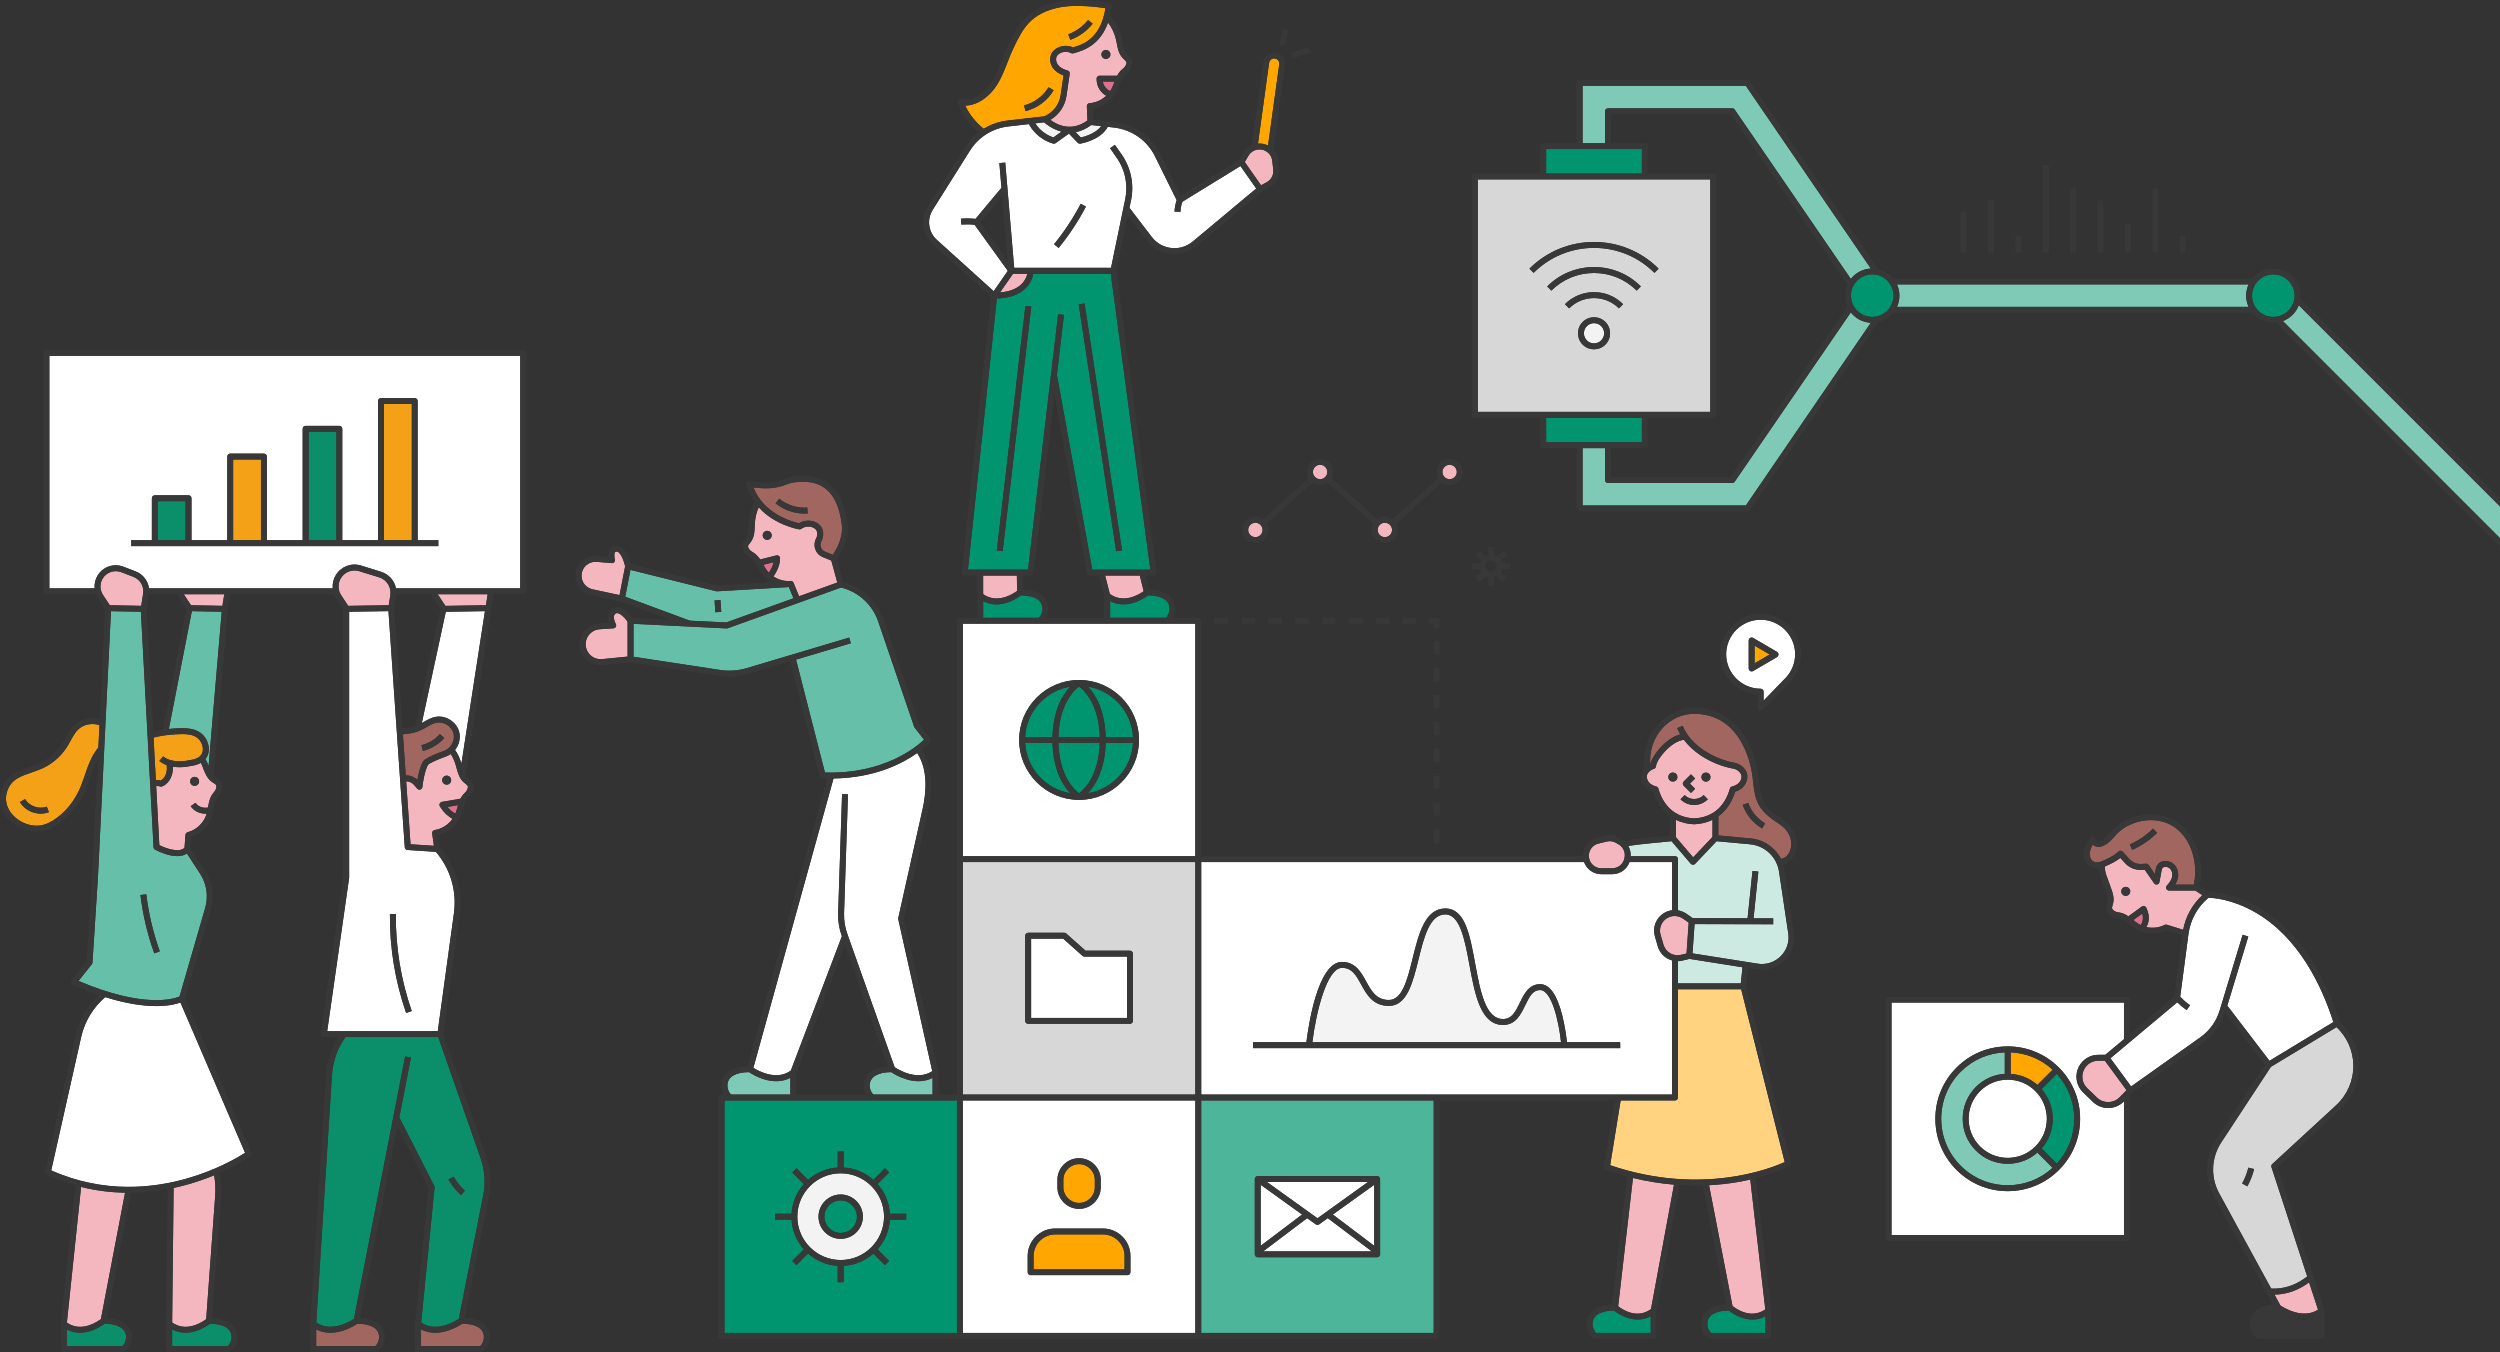 <?xml version="1.0" encoding="UTF-8"?><svg id="b" xmlns="http://www.w3.org/2000/svg" viewBox="0 0 687.74 371.93"><rect x="0" y="0" width="687.74" height="371.93" fill="#333333" stroke="none"/><g id="c"><path d="M42.66,233.73c-.25-.14-.41-.39-.42-.67l-3.48-64.77-8.23-.16-1.87,38.08.04.03s-.03.03-.04.05l-1.72,35.11-1.5,23.4c-.01.17-.07.32-.18.45l-3.66,4.6c17.93,7.64,26.22,4.95,27.79,4.29l7.05-24.35c.93-3.21.42-6.65-1.4-9.45l-3.61-5.55c-3,2.06-8.51-.92-8.77-1.06ZM42.43,262.26c-1.86-5.18-3.14-10.58-3.8-16.04l1.61-.19c.65,5.34,1.89,10.62,3.71,15.69l-1.53.55Z" style="fill:#66bfa8; stroke-width:0px;"/><path d="M42.99,276.77c-3.39,0-8.01-.57-14.05-2.46-3.31,2.83-5.65,6.7-6.61,10.96l-8.24,36.7c14.56,6.52,28.33,4.83,37.37,2.23,8.3-2.38,14.19-5.92,15.96-7.05l-17.78-41.35c-1.08.4-3.24.98-6.65.98Z" style="fill:#fff; stroke-width:0px;"/><path d="M46.46,200.52c.54-.06,1.08-.1,1.62-.13,2.71-.15,6.37-.35,8.34,2.5.81,1.17,1.47,3.19.65,5.02-.13.28-.3.59-.55.88.18.34.35.68.5,1.02.13.29.24.59.36.89l3.61-42.42-8.22-.16-6.32,32.4Z" style="fill:#66bfa8; stroke-width:0px;"/><path d="M18.4,363.85c1.81,1.27,3.91,1.5,6.24.7,1.5-.52,2.66-1.33,3.12-1.67l6.64-34.76c-3.83-.07-7.89-.54-12.09-1.59l-3.91,37.33Z" style="fill:#f4b6bf; stroke-width:0px;"/><path d="M47.36,365.72v4.58h15.23c.32-.06,1.22-1.27,1.09-2.8-.18-2.13-2.27-3.32-5.89-3.37-1.12.85-5.83,4.02-10.42,1.59Z" style="fill:#0b8e6a; stroke-width:0px;"/><path d="M58.21,215.03c-1.25-.92-1.81-2.37-2.31-3.66-.12-.31-.24-.62-.37-.92-.09-.2-.18-.4-.28-.6-.66.38-1.53.69-2.67.84-.29.07-1.57.36-3.17.36-.59,0-1.23-.04-1.88-.15.17,3.31-1.76,4.99-2.93,5.44-.09.04-.19.05-.29.05-.08,0-.16-.01-.24-.04-.35-.11-.73-.14-1.11-.12l.87,16.26c1.75.87,5.4,2.21,6.92.73l.27-3.56c.03-.35.27-.64.61-.73,2.45-.64,4.5-2.62,5.21-5.05,0-.02.01-.04.02-.06-.11,0-.22.01-.33.01-1.32,0-2.94-.46-4.08-2.05l1.32-.94c1.07,1.5,2.67,1.44,3.44,1.31,0,0,0,0,0,0,.26-1.46.52-2.97,1.65-4.23.29-.32.48-.65.57-.96.27-.97,0-1.14-.72-1.6-.17-.1-.34-.21-.51-.34ZM54.05,216.07c-.62.29-1.35.02-1.64-.6-.29-.62-.02-1.35.6-1.64.62-.29,1.35-.02,1.64.6.29.62.02,1.35-.6,1.64Z" style="fill:#f4b6bf; stroke-width:0px;"/><path d="M52.22,209.11s.07-.02.1-.02c1.18-.15,2.7-.59,3.26-1.85.51-1.13.11-2.54-.51-3.43-1.45-2.1-4.33-1.94-6.88-1.8-2.04.11-4.03.41-5.95.88l.63,11.73c.46-.03.91,0,1.35.1.55-.32,1.99-1.44,1.64-4.25-.71-.26-1.4-.63-2.03-1.15l1.04-1.25c2.66,2.2,7.3,1.04,7.35,1.03Z" style="fill:#f4a118; stroke-width:0px;"/><path d="M51.91,325.76c-1.29.37-2.68.72-4.15,1.04l-.4,37.02c1.82,1.29,3.93,1.54,6.28.73,1.45-.5,2.59-1.28,3.08-1.64l2.47-33.83c.14-1.92.05-3.86-.27-5.76-2.07.85-4.42,1.7-7,2.44Z" style="fill:#f4b6bf; stroke-width:0px;"/><path d="M18.35,365.72v4.58h15.23c.32-.06,1.22-1.27,1.09-2.8-.18-2.13-2.27-3.32-5.89-3.37-1.12.85-5.83,4.02-10.42,1.59Z" style="fill:#0b8e6a; stroke-width:0px;"/><path d="M27.37,199.41v.03c-2.51-.66-4.78-.07-6.22,1.61l-.09.1c-.65.79-1.14,1.69-1.67,2.65-.33.59-.66,1.21-1.04,1.79-1.63,2.54-4.05,4.61-6.81,5.84-.91.4-1.88.74-2.82,1.06-2.43.83-4.73,1.62-5.96,3.54-1.69,2.65-1.45,5.67.66,8.07,2.15,2.45,6.21,4.04,9.82,2.34,3.39-1.59,6.54-4.89,8.41-8.82.66-1.38,1.17-2.87,1.67-4.31.55-1.6,1.12-3.26,1.9-4.82.52-1.05,1.15-2,1.84-2.84l.31-6.24ZM11.2,223.83c-2.27,0-4.53-1.18-5.71-3.18l1.4-.83c1.16,1.97,3.85,2.9,5.98,2.08l.58,1.52c-.73.28-1.49.41-2.25.41Z" style="fill:#f4a118; stroke-width:0px;"/><path d="M38.84,166.67l.54-3.36c.31-1.96-.8-3.89-2.65-4.6l-3.38-1.3c-1.89-.73-4.03,0-5.09,1.72-.86,1.39-.83,3.17.07,4.54l1.87,2.83,8.64.17Z" style="fill:#f4b6bf; stroke-width:0px;"/><path d="M127.53,215.17c-1.15-1.04-1.56-2.55-1.93-3.87-.09-.32-.18-.64-.27-.95-.38-1.22-.77-2.08-1.34-2.93-.37.26-.76.47-1.18.62-2.87,1.05-4.72,1.96-5.03,2.29-.95,1.6-1.47,4.99-1.59,6.16-.03.33-.26.6-.57.7-.08.02-.16.04-.24.04-.24,0-.47-.11-.63-.3l-.77-.93c-.56-.68-1.41-1.06-2.25-1.07l1.2,17.32,6.43.42-.48-3.41c-.06-.44.24-.85.68-.92,1.97-.3,3.78-1.47,4.93-3.09-.91-.48-2.28-1.47-3.48-3.43-.14-.23-.16-.51-.05-.76.11-.25.34-.42.6-.47l5.12-.88c.29-.57.67-1.11,1.2-1.6.32-.29.54-.6.66-.9.37-.94.12-1.14-.55-1.67-.15-.12-.31-.25-.47-.39ZM123.28,215.78c-.65.22-1.35-.12-1.57-.77-.22-.65.12-1.35.77-1.57.65-.22,1.35.12,1.57.77.22.65-.12,1.35-.77,1.57Z" style="fill:#f4b6bf; stroke-width:0px;"/><rect x="84.89" y="118.77" width="7.65" height="29.84" style="fill:#0b8e6a; stroke-width:0px;"/><path d="M50.67,163.66l1.87,2.83,8.64.17.51-3.19h-11.14c.04.06.07.12.11.19Z" style="fill:#f4b6bf; stroke-width:0px;"/><path d="M116.04,198.91c.18-.1.36-.21.55-.31,1-.58,2.04-1.17,3.25-1.39,2.77-.51,5.72,1.36,6.46,4.07.46,1.69.02,3.6-1.12,5.03.74,1.05,1.23,2.1,1.69,3.56.02.07.04.14.06.21l6.47-41.95-10.77.17-6.6,30.61Z" style="fill:#fff; stroke-width:0px;"/><rect x="105.63" y="111.13" width="7.65" height="37.48" style="fill:#f4a118; stroke-width:0px;"/><path d="M13.58,161.85h12.45c-.11-1.23.17-2.49.85-3.58,1.47-2.38,4.44-3.38,7.06-2.38l3.38,1.3c2.01.77,3.39,2.6,3.68,4.66h50.53c-.11-1.27.18-2.57.88-3.69,1.45-2.34,4.29-3.4,6.92-2.58l5.5,1.71c2.14.67,3.68,2.46,4.11,4.56h34.16v-63.95H13.58v63.95ZM36.09,148.61h5.68v-11.55c0-.45.36-.81.81-.81h9.28c.45,0,.81.36.81.81v11.55h9.84v-23.01c0-.45.36-.81.81-.81h9.28c.45,0,.81.36.81.81v23.01h9.84v-30.65c0-.45.36-.81.81-.81h9.28c.45,0,.81.36.81.81v30.65h9.84v-38.29c0-.45.36-.81.81-.81h9.28c.45,0,.81.36.81.81v38.29h5.68v1.63H36.09v-1.63Z" style="fill:#fff; stroke-width:0px;"/><rect x="64.14" y="126.41" width="7.65" height="22.2" style="fill:#f4a118; stroke-width:0px;"/><rect x="43.39" y="137.87" width="7.65" height="10.74" style="fill:#0b8e6a; stroke-width:0px;"/><path d="M120.6,163.76l1.92,2.91,11.15-.18.44-2.75c.01-.09.02-.18.03-.27h-13.72c.05.1.11.19.17.29Z" style="fill:#f4b6bf; stroke-width:0px;"/><path d="M94.31,366.07c-2.73.86-5.23.73-7.33-.36v4.59h16.2c.32-.06,1.22-1.27,1.09-2.8-.19-2.13-2.28-3.32-5.92-3.37-.56.37-2.08,1.32-4.04,1.94Z" style="fill:#a0665f; stroke-width:0px;"/><path d="M123.15,366.07c-2.73.86-5.23.73-7.33-.36v4.59h16.2c.32-.06,1.22-1.27,1.09-2.8-.19-2.13-2.28-3.32-5.92-3.37-.56.37-2.08,1.32-4.04,1.94Z" style="fill:#a0665f; stroke-width:0px;"/><path d="M95.04,285.28c-2.19,3.08-3.48,6.69-3.72,10.47l-4.32,68.07c4.05,2.81,9.18-.22,10.36-.99l14.09-72.21,1.6.31-3.21,16.46,9.62,18.86c.07.14.1.29.08.45l-3.69,37.14c4.04,2.79,9.17-.23,10.35-1l6.74-34.06c.67-3.37.42-6.87-.72-10.11l-11.67-33.38h-25.52ZM124.77,323.69c.85,1.44,1.9,2.75,3.12,3.88l-1.1,1.19c-1.34-1.24-2.49-2.67-3.42-4.25l1.4-.82Z" style="fill:#0b8e6a; stroke-width:0px;"/><path d="M106.94,166.49l.44-2.75c.35-2.15-.96-4.26-3.04-4.9l-5.5-1.71c-1.92-.6-4,.18-5.05,1.89-.9,1.45-.87,3.32.07,4.74l1.92,2.91,11.15-.18Z" style="fill:#f4b6bf; stroke-width:0px;"/><path d="M112.11,233.83c-.41-.03-.73-.35-.76-.76l-4.49-64.95-10.81.17v73.07s0,.08,0,.12l-6.04,42.18h30.42l4.45-32.48c.83-6.08-.98-12.2-4.97-16.84l-7.8-.51ZM111.73,278.67c-3.04-8.78-4.55-17.94-4.46-27.23h1.63c-.08,9.12,1.39,18.09,4.37,26.7l-1.54.53Z" style="fill:#fff; stroke-width:0px;"/><path d="M111.62,213.3c1.17-.03,2.32.41,3.2,1.23.26-1.54.76-3.71,1.58-5.06.16-.26.63-1.05,5.85-2.95.49-.18.93-.46,1.32-.85,1.06-1.04,1.54-2.64,1.17-3.98-.52-1.9-2.66-3.25-4.6-2.89-.94.17-1.81.67-2.74,1.2-.43.25-.88.5-1.34.73-1.29.63-2.67,1.02-4.11,1.14-.38.03-.75.09-1.11.15l.78,11.27ZM121,201.96l1.22,1.08c-1.54,1.74-3.64,2.99-5.9,3.53l-.38-1.58c1.94-.46,3.74-1.54,5.06-3.03Z" style="fill:#a0665f; stroke-width:0px;"/><path d="M125.27,223.83c.21-.52.37-1.08.54-1.66.06-.23.13-.45.2-.68l-2.9.5c.82,1.02,1.64,1.57,2.17,1.84Z" style="fill:#e0708d; stroke-width:0px;"/><path d="M53.02,213.83c-.62.29-.89,1.02-.6,1.64.29.62,1.02.89,1.64.6.62-.29.89-1.02.6-1.64-.29-.62-1.02-.89-1.64-.6Z" style="fill:#383838; stroke-width:0px;"/><path d="M6.89,219.82l-1.4.83c1.18,2,3.44,3.18,5.71,3.18.76,0,1.53-.13,2.25-.41l-.58-1.52c-2.13.82-4.82-.11-5.98-2.08Z" style="fill:#383838; stroke-width:0px;"/><path d="M38.64,246.22c.66,5.46,1.94,10.86,3.8,16.04l1.53-.55c-1.82-5.06-3.07-10.34-3.71-15.69l-1.61.19Z" style="fill:#383838; stroke-width:0px;"/><path d="M122.48,213.45c-.65.22-.99.92-.77,1.57.22.65.92.99,1.57.77.65-.22.99-.92.77-1.57-.22-.65-.92-.99-1.57-.77Z" style="fill:#383838; stroke-width:0px;"/><path d="M122.22,203.03l-1.22-1.08c-1.32,1.49-3.12,2.57-5.06,3.03l.38,1.58c2.26-.54,4.36-1.79,5.9-3.53Z" style="fill:#383838; stroke-width:0px;"/><path d="M107.26,251.44c-.08,9.29,1.42,18.45,4.46,27.23l1.54-.53c-2.98-8.6-4.45-17.58-4.37-26.68h-1.63Z" style="fill:#383838; stroke-width:0px;"/><path d="M126.79,328.77l1.1-1.19c-1.23-1.13-2.28-2.44-3.12-3.88l-1.4.82c.93,1.58,2.08,3.01,3.42,4.25Z" style="fill:#383838; stroke-width:0px;"/><path d="M143.92,96.27H12.76c-.45,0-.81.36-.81.81v65.58c0,.45.36.81.81.81h13.65c.15.38.33.74.56,1.08l1.96,2.97-1.48,30.27c-3-.69-5.74.1-7.53,2.2-.04.04-.07.09-.11.13-.74.91-1.3,1.92-1.84,2.89-.33.59-.64,1.16-.99,1.7-1.46,2.27-3.63,4.13-6.1,5.23-.85.38-1.78.7-2.69,1.01-2.59.89-5.27,1.8-6.8,4.2-2.11,3.29-1.8,7.04.81,10.02,1.8,2.06,4.76,3.6,7.88,3.6,1.28,0,2.59-.26,3.85-.85,3.72-1.75,7.16-5.33,9.19-9.59.7-1.46,1.23-3,1.74-4.49.53-1.55,1.09-3.16,1.82-4.62.07-.15.16-.29.23-.43l-1.59,32.52-1.48,23.13-4.17,5.23c-.16.2-.21.46-.15.7.06.24.23.45.46.55,2.57,1.13,4.96,2.05,7.18,2.81-3.19,2.99-5.45,6.91-6.41,11.18l-8.38,37.35c-.08.37.1.75.45.92,2.67,1.23,5.31,2.19,7.9,2.93l-3.99,38.04h0s-.01.06-.01.08v6.9c0,.45.36.81.81.81h16.04c.74,0,1.48-.54,2.02-1.48.68-1.19,1.12-3.21.09-4.99-.72-1.25-2.39-2.71-6.22-2.92l6.58-34.42c3.62-.04,7.01-.43,10.08-1l-.4,37.09h0s0,0,0,0v6.9c0,.45.36.81.81.81h16.04c.74,0,1.48-.54,2.02-1.48.68-1.19,1.12-3.21.09-4.99-.73-1.26-2.42-2.74-6.32-2.93l2.44-33.34c.16-2.18.04-4.38-.36-6.53,5.18-2.28,8.26-4.43,8.45-4.56.31-.22.43-.63.28-.99l-18.25-42.46,7.07-24.42c1.06-3.66.48-7.59-1.6-10.78l-4.01-6.17.22-2.93c2.74-.92,4.98-3.22,5.8-5.99.19-.64.3-1.29.41-1.91.23-1.29.44-2.51,1.27-3.43.46-.51.77-1.05.92-1.61.6-2.14-.66-2.94-1.42-3.42-.14-.09-.28-.17-.41-.27-.14-.1-.27-.23-.39-.36l3.9-45.78.65-4.02s0-.06.01-.09h28.56c.16.41.36.81.6,1.18l1.92,2.91v73.73l-6.17,43.05c-.03.23.04.47.19.65.15.18.38.28.61.28h4.01c-1.98,3.11-3.14,6.67-3.38,10.37l-4.35,68.52h0s0,.03,0,.05v6.9c0,.45.36.81.81.81h17.02c.74,0,1.48-.54,2.02-1.48.68-1.19,1.12-3.21.09-4.99-.72-1.25-2.39-2.71-6.21-2.92l10.26-52.56,8.57,16.8-3.71,37.36h0s-.01.05-.01.08v6.9c0,.45.36.81.81.81h17.02c.74,0,1.48-.54,2.02-1.48.68-1.19,1.12-3.21.09-4.99-.72-1.25-2.39-2.71-6.21-2.92l6.62-33.45c.72-3.66.46-7.45-.77-10.97l-11.8-33.74,4.52-32.99c.9-6.58-1.07-13.2-5.41-18.21l-.48-3.4c2.73-.69,5.1-2.71,6.17-5.32.25-.61.43-1.25.61-1.86.36-1.26.7-2.45,1.61-3.29.51-.46.87-.97,1.08-1.5.82-2.07-.36-2.99-1.06-3.54-.13-.1-.26-.2-.38-.31-.21-.19-.39-.42-.54-.66l7.05-45.69h.01s.58-3.62.58-3.62c.03-.18.05-.35.06-.53h8.13c.45,0,.81-.36.81-.81v-65.58c0-.45-.36-.81-.81-.81ZM28.33,163.66c-.9-1.37-.93-3.15-.07-4.54,1.06-1.72,3.21-2.44,5.09-1.72l3.38,1.3c1.85.71,2.96,2.65,2.65,4.6l-.54,3.36-8.64-.17-1.87-2.83ZM25.22,208.49c-.78,1.56-1.35,3.22-1.9,4.82-.5,1.44-1.01,2.94-1.67,4.31-1.88,3.93-5.02,7.23-8.41,8.82-3.61,1.69-7.67.1-9.82-2.34-2.11-2.4-2.36-5.42-.66-8.07,1.23-1.92,3.52-2.7,5.96-3.54.94-.32,1.91-.65,2.82-1.06,2.76-1.22,5.18-3.3,6.81-5.84.38-.59.72-1.2,1.04-1.79.53-.96,1.02-1.86,1.67-2.65l.09-.1c1.44-1.68,3.7-2.27,6.21-1.61v-.03s-.3,6.24-.3,6.24c-.7.84-1.32,1.79-1.84,2.84ZM34.67,367.51c.13,1.53-.77,2.74-1.09,2.8h-15.23v-4.58c4.6,2.43,9.3-.74,10.42-1.59,3.62.06,5.71,1.25,5.89,3.37ZM27.76,362.87c-.46.35-1.62,1.16-3.12,1.67-2.33.8-4.43.57-6.24-.7l3.91-37.33c4.2,1.05,8.26,1.52,12.09,1.59l-6.64,34.76ZM63.67,367.51c.13,1.53-.77,2.74-1.09,2.8h-15.23v-4.58c4.6,2.43,9.3-.74,10.42-1.59,3.62.06,5.71,1.25,5.89,3.37ZM59.19,329.07l-2.47,33.83c-.49.36-1.62,1.14-3.08,1.64-2.35.81-4.46.56-6.28-.73l.4-37.02c1.47-.31,2.86-.67,4.15-1.04,2.59-.74,4.93-1.59,7-2.44.32,1.9.42,3.83.27,5.76ZM67.42,317.14c-1.76,1.13-7.66,4.67-15.96,7.05-9.04,2.6-22.81,4.29-37.37-2.23l8.24-36.7c.95-4.25,3.3-8.13,6.61-10.96,6.04,1.89,10.66,2.46,14.05,2.46s5.57-.58,6.65-.98l17.78,41.35ZM55.04,240.34c1.82,2.8,2.33,6.24,1.4,9.45l-7.05,24.35c-1.57.66-9.85,3.35-27.79-4.29l3.66-4.6c.1-.13.16-.29.18-.45l1.5-23.4,1.72-35.11s.03-.03.04-.05l-.04-.03,1.87-38.08,8.23.16,3.48,64.77c.01.28.17.53.42.67.26.14,5.77,3.12,8.77,1.06l3.61,5.55ZM45.86,210.48c.36,2.8-1.08,3.93-1.64,4.25-.44-.1-.89-.13-1.35-.1l-.63-11.73c1.92-.47,3.91-.77,5.95-.88,2.55-.14,5.43-.3,6.88,1.8.62.89,1.01,2.3.51,3.43-.56,1.26-2.08,1.7-3.26,1.85-.03,0-.07.01-.1.02-.05.01-4.69,1.17-7.35-1.03l-1.04,1.25c.62.51,1.31.89,2.03,1.15ZM42.16,201.25l-1.81-33.71.64-3.97s0-.06.01-.09h7.76c.15.38.33.74.56,1.08l1.92,2.91-6.49,33.27c-.88.13-1.74.3-2.6.5ZM59.44,216.97c-.09.31-.28.64-.57.96-1.13,1.27-1.4,2.77-1.65,4.23,0,0,0,0,0,0-.77.13-2.37.19-3.44-1.31l-1.32.94c1.14,1.6,2.76,2.05,4.08,2.05.11,0,.22,0,.33-.01,0,.02-.01.04-.02.06-.72,2.43-2.76,4.41-5.21,5.05-.34.09-.58.38-.61.73l-.27,3.56c-1.53,1.48-5.18.14-6.92-.73l-.87-16.26c.38-.02.75.01,1.11.12.08.02.16.04.24.04.1,0,.2-.02.29-.05,1.17-.45,3.1-2.13,2.93-5.44.65.11,1.29.15,1.88.15,1.6,0,2.88-.29,3.17-.36,1.14-.15,2-.46,2.67-.84.1.2.2.4.28.6.13.3.25.61.37.92.5,1.28,1.07,2.74,2.31,3.66.17.13.34.23.51.34.72.46,1,.63.72,1.6ZM57.38,210.71c-.12-.3-.24-.6-.36-.89-.15-.35-.32-.69-.5-1.02.24-.3.42-.6.55-.88.82-1.83.16-3.84-.65-5.02-1.97-2.85-5.63-2.65-8.34-2.5-.54.03-1.08.07-1.62.13l6.32-32.4,8.22.16-3.61,42.42ZM61.19,166.67l-8.64-.17-1.87-2.83c-.04-.06-.08-.12-.11-.19h11.14l-.51,3.19ZM93.86,163.76c-.94-1.43-.97-3.29-.07-4.74,1.06-1.71,3.14-2.49,5.05-1.89l5.5,1.71c2.08.65,3.38,2.75,3.04,4.9l-.44,2.75-11.15.18-1.92-2.91ZM104.27,367.51c.13,1.53-.77,2.74-1.09,2.8h-16.2v-4.59c2.1,1.09,4.6,1.22,7.33.36,1.96-.62,3.48-1.56,4.04-1.94,3.63.05,5.73,1.24,5.92,3.37ZM133.11,367.51c.13,1.53-.77,2.74-1.09,2.8h-16.2v-4.59c2.1,1.09,4.6,1.22,7.33.36,1.96-.62,3.48-1.56,4.04-1.94,3.63.05,5.73,1.24,5.92,3.37ZM132.23,318.66c1.13,3.24,1.38,6.74.72,10.11l-6.74,34.06c-1.18.77-6.3,3.79-10.35,1l3.69-37.14c.02-.15-.01-.31-.08-.45l-9.62-18.86,3.21-16.46-1.6-.31-14.09,72.21c-1.18.77-6.32,3.8-10.36.99l4.32-68.07c.24-3.78,1.52-7.39,3.72-10.47h25.52l11.67,33.38ZM124.88,251.18l-4.45,32.48h-30.42l6.04-42.18s0-.08,0-.12v-73.07l10.81-.17,4.49,64.95c.03.41.35.73.76.76l7.8.51c3.99,4.65,5.8,10.77,4.97,16.84ZM111.81,200.26c-.37.03-.73.08-1.08.14l-2.28-33.01.54-3.38c.03-.18.05-.35.06-.53h9.59c.16.41.36.81.6,1.18l1.9,2.87-6.95,32.22c-.77.26-1.57.44-2.39.51ZM116.06,200.73c.46-.23.91-.48,1.34-.73.92-.53,1.8-1.03,2.74-1.2,1.93-.35,4.08,1,4.6,2.89.36,1.33-.11,2.93-1.17,3.98-.39.39-.84.67-1.32.85-5.21,1.9-5.69,2.69-5.85,2.95-.82,1.35-1.31,3.52-1.58,5.06-.88-.82-2.03-1.26-3.2-1.23l-.78-11.27c.36-.06.73-.12,1.11-.15,1.44-.13,2.82-.51,4.11-1.14ZM125.81,222.17c-.17.59-.32,1.14-.54,1.66-.53-.28-1.34-.82-2.17-1.84l2.9-.5c-.07.23-.13.45-.2.68ZM128.55,217.22c-.12.3-.34.61-.66.9-.53.48-.91,1.02-1.2,1.6l-5.12.88c-.27.05-.49.22-.6.47-.11.25-.09.53.05.76,1.2,1.96,2.57,2.95,3.48,3.43-1.15,1.63-2.95,2.79-4.93,3.09-.44.07-.74.48-.68.92l.48,3.41-6.43-.42-1.2-17.32c.84,0,1.68.39,2.25,1.07l.77.93c.16.19.39.3.63.3.08,0,.16-.01.24-.04.31-.1.54-.37.57-.7.12-1.18.64-4.57,1.59-6.16.31-.33,2.16-1.24,5.03-2.29.42-.15.81-.37,1.18-.62.57.85.96,1.71,1.34,2.93.1.31.19.63.27.95.37,1.33.78,2.83,1.93,3.87.16.14.32.27.47.39.67.53.93.72.55,1.67ZM126.93,210.07c-.02-.07-.04-.14-.06-.21-.46-1.46-.96-2.52-1.69-3.56,1.14-1.43,1.59-3.34,1.12-5.03-.74-2.71-3.69-4.57-6.46-4.07-1.22.22-2.25.82-3.25,1.39-.19.11-.37.21-.55.31l6.6-30.61,10.77-.17-6.47,41.95ZM134.12,163.75l-.44,2.75-11.15.18-1.92-2.91c-.06-.09-.12-.19-.17-.29h13.72c0,.09-.02.18-.03.27ZM143.1,161.85h-34.16c-.43-2.1-1.97-3.89-4.11-4.56l-5.5-1.71c-2.63-.82-5.47.24-6.92,2.58-.69,1.12-.98,2.42-.88,3.69h-50.53c-.29-2.06-1.67-3.89-3.68-4.66l-3.38-1.3c-2.62-1.01-5.59,0-7.06,2.38-.67,1.09-.95,2.35-.85,3.58h-12.45v-63.95h129.53v63.95Z" style="fill:#383838; stroke-width:0px;"/><path d="M51.86,150.24h68.73v-1.63h-5.68v-38.29c0-.45-.36-.81-.81-.81h-9.28c-.45,0-.81.36-.81.81v38.29h-9.84v-30.65c0-.45-.36-.81-.81-.81h-9.28c-.45,0-.81.36-.81.81v30.65h-9.84v-23.01c0-.45-.36-.81-.81-.81h-9.28c-.45,0-.81.36-.81.81v23.01h-9.84v-11.55c0-.45-.36-.81-.81-.81h-9.28c-.45,0-.81.36-.81.81v11.55h-5.68v1.63h15.77ZM105.63,111.13h7.65v37.48h-7.65v-37.48ZM84.89,118.77h7.65v29.84h-7.65v-29.84ZM64.14,126.41h7.65v22.2h-7.65v-22.2ZM43.39,137.87h7.65v10.74h-7.65v-10.74Z" style="fill:#383838; stroke-width:0px;"/><path d="M582.69,234.35c.14-.2.36-.31.61-.33.25-.02.47.09.64.27l1.86,2.03c.85.93,2.06,1.42,3.31,1.34l1.24-.08c.29-.02.56.12.72.35l1.73,2.5.27-1.47c.09-.5.31-.95.63-1.3.37-.41,1.04-.88,2.1-.83.47.02.89.12,1.27.27,1.39.58,2.29,2.22,2.13,3.9-.08.78-.36,1.58-.84,2.34h5.15c.93-4.19.18-8.86-2.01-12.33-1.79-2.83-4.38-4.63-7.49-5.21-4.4-.82-9.39.85-12.11,4.06-1.97,2.32-3.62,3.32-5.08,3.04-.46-.09-.83-.3-1.13-.56-1.1,1.92-.91,3.41-.33,4.16.58.75,1.57.93,2.66.48,3.71-1.51,4.66-2.66,4.67-2.67ZM592.28,227.96l1.14,1.16c-1.99,1.97-4.3,3.54-6.86,4.68l-.66-1.49c2.38-1.05,4.53-2.52,6.38-4.35Z" style="fill:#a0665f; stroke-width:0px;"/><path d="M607.52,246.97c-3.02,2.53-4.96,6.06-5.48,9.97l-2.28,17.26c.83.86,1.73,1.65,2.71,2.34l-.94,1.33c-.91-.65-1.77-1.37-2.57-2.16l-18.39,15.4,5.69,7.76,19.08-13.54c2.51-1.78,4.38-4.38,5.27-7.32l6.33-20.86,1.56.47-5.78,19.02,11.6,15.17,17.58-10.65c-3.23-10.12-9.56-23.34-21.49-30.21-6.35-3.65-11.66-3.98-12.89-4Z" style="fill:#fff; stroke-width:0px;"/><path d="M541.56,307.77c0,2.87,1.12,5.57,3.15,7.61,2.03,2.03,4.73,3.15,7.61,3.15s5.57-1.12,7.61-3.15c2.03-2.03,3.15-4.73,3.15-7.61s-1.12-5.57-3.15-7.61c-2.03-2.03-4.73-3.15-7.61-3.15s-5.57,1.12-7.61,3.15c-2.03,2.03-3.15,4.73-3.15,7.61Z" style="fill:#fff; stroke-width:0px;"/><path d="M561.63,299.61c1.99,2.26,3.07,5.13,3.07,8.16s-1.08,5.9-3.07,8.16l4.18,4.18c3.1-3.38,4.79-7.73,4.79-12.34s-1.7-8.96-4.8-12.34l-4.18,4.18Z" style="fill:#00956e; stroke-width:0px;"/><path d="M552.32,320.15c-3.31,0-6.42-1.29-8.76-3.63-2.34-2.34-3.63-5.45-3.63-8.76s1.29-6.42,3.63-8.76c2.15-2.15,4.94-3.4,7.94-3.6v-5.91c-4.58.2-8.86,2.07-12.12,5.34-3.45,3.45-5.36,8.05-5.36,12.93s1.9,9.48,5.36,12.93c3.45,3.45,8.05,5.36,12.93,5.36,4.61,0,8.96-1.7,12.34-4.8l-4.18-4.18c-2.26,1.99-5.13,3.07-8.16,3.07Z" style="fill:#7fcab6; stroke-width:0px;"/><path d="M625.69,356.13l1.64,3c.91.61,6.19,3.9,10.36,1.15l-2.46-7.51c-3.83,2.88-7.52,3.36-9.53,3.36,0,0,0,0,0,0Z" style="fill:#f4b6bf; stroke-width:0px;"/><path d="M564.67,294.28c-3.18-2.92-7.22-4.59-11.53-4.78v5.91c2.73.18,5.29,1.24,7.35,3.04l4.18-4.18Z" style="fill:#ffa700; stroke-width:0px;"/><path d="M579.94,304.81c-1.51,0-3.02-.56-4.18-1.68l-2.7-2.61c-1.9-1.83-2.38-4.65-1.2-7.01,1.03-2.05,3.09-3.33,5.38-3.33h1.92l5.14-4.3v-10.07h-63.95v63.95h63.95v-36.79l-.08.08c-1.17,1.18-2.72,1.78-4.28,1.78ZM566.4,321.85c-3.76,3.76-8.76,5.83-14.08,5.83s-10.32-2.07-14.08-5.83c-3.76-3.76-5.83-8.76-5.83-14.08s2.07-10.32,5.83-14.08c3.76-3.76,8.76-5.83,14.08-5.83s10.32,2.07,14.08,5.83c3.76,3.76,5.83,8.76,5.83,14.08s-2.07,10.32-5.83,14.08Z" style="fill:#fff; stroke-width:0px;"/><path d="M630.5,362.44c-1.96-.62-3.48-1.56-4.04-1.94-3.63.05-5.73,1.24-5.92,3.37-.13,1.53.77,2.74,1.1,2.8h16.19v-4.6c-2.1,1.09-4.6,1.22-7.33.36Z" style="fill:#383838; stroke-width:0px;"/><path d="M611.06,314.26c-2.77,4.22-2.99,9.6-.57,14.03l14.29,26.17c1.25.11,5.54.18,9.92-3.33l-9.83-30.05c-.1-.3-.01-.64.22-.85l17.58-16.19c3.07-2.83,4.8-6.84,4.73-11.02-.06-3.98-1.74-7.76-4.63-10.47l-18.07,10.94-13.64,20.77ZM618.24,326.35l-1.43-.78c.75-1.38,1.32-2.84,1.71-4.36l1.58.4c-.42,1.65-1.04,3.24-1.85,4.74Z" style="fill:#d7d7d7; stroke-width:0px;"/><path d="M586.87,253.1c.46.37.9.71,1.37,1.01.21.13.42.24.64.35.11-.13,1-1.24.44-3.14l-2.46,1.78Z" style="fill:#e0708d; stroke-width:0px;"/><path d="M605.87,246.26l-1.96-1.26h-7.22c-.33-.01-.62-.21-.75-.51-.13-.3-.06-.65.17-.88.61-.63,1.37-1.61,1.48-2.74.09-.97-.4-1.93-1.14-2.24-.2-.09-.45-.14-.73-.15-.35-.02-.61.08-.81.3-.11.12-.19.3-.23.5l-.63,3.39c-.06.32-.31.58-.63.65-.32.07-.65-.06-.84-.33l-2.58-3.73-.79.05c-1.75.11-3.42-.57-4.61-1.86l-1.31-1.43c-.68.55-1.95,1.39-4.21,2.34-.11,1.28.26,2.24.72,3.41.17.44.35.9.52,1.41.1.31.22.62.33.93.48,1.29,1.01,2.76.69,4.27-.04.21-.1.4-.16.59-.24.82-.33,1.13.52,1.68.27.18.63.29,1.06.34,1.07.13,1.95.56,2.75,1.1l3.71-2.69c.19-.14.44-.19.67-.13.23.06.43.22.53.43,1.26,2.58.56,4.45.04,5.34,1.68.38,3.49.19,5.02-.59.19-.1.41-.11.61-.05l4.49,1.4c.69-3.68,2.54-7,5.29-9.53ZM585.14,246.4c-.65.2-1.34-.18-1.54-.83-.2-.65.18-1.34.83-1.54.65-.2,1.34.18,1.54.83.2.65-.18,1.34-.83,1.54Z" style="fill:#f4b6bf; stroke-width:0px;"/><path d="M577.24,291.79c-1.67,0-3.18.93-3.93,2.43-.86,1.72-.51,3.78.87,5.12l2.7,2.61c1.72,1.67,4.49,1.64,6.18-.07l1.95-1.97-5.97-8.13h-1.8Z" style="fill:#f4b6bf; stroke-width:0px;"/><path d="M584.43,244.03c-.65.2-1.03.88-.83,1.54.2.65.88,1.03,1.54.83.65-.2,1.03-.88.83-1.54-.2-.65-.88-1.03-1.54-.83Z" style="fill:#383838; stroke-width:0px;"/><path d="M593.42,229.11l-1.14-1.16c-1.85,1.83-4,3.29-6.38,4.35l.66,1.49c2.56-1.13,4.87-2.71,6.86-4.68Z" style="fill:#383838; stroke-width:0px;"/><path d="M552.32,287.86c-5.32,0-10.32,2.07-14.08,5.83-3.76,3.76-5.83,8.76-5.83,14.08s2.07,10.32,5.83,14.08c3.76,3.76,8.76,5.83,14.08,5.83s10.32-2.07,14.08-5.83c3.76-3.76,5.83-8.76,5.83-14.08s-2.07-10.32-5.83-14.08c-3.76-3.76-8.76-5.83-14.08-5.83ZM553.13,289.5c4.31.19,8.35,1.86,11.53,4.78l-4.18,4.18c-2.06-1.81-4.62-2.87-7.35-3.04v-5.91ZM559.93,300.16c2.03,2.03,3.15,4.73,3.15,7.61s-1.12,5.57-3.15,7.61c-2.03,2.03-4.73,3.15-7.61,3.15s-5.57-1.12-7.61-3.15c-2.03-2.03-3.15-4.73-3.15-7.61s1.12-5.58,3.15-7.61c2.03-2.03,4.73-3.15,7.61-3.15s5.57,1.12,7.61,3.15ZM552.32,326.06c-4.88,0-9.48-1.9-12.93-5.36-3.45-3.45-5.36-8.05-5.36-12.93s1.9-9.48,5.36-12.93c3.26-3.26,7.54-5.14,12.12-5.34v5.91c-3,.19-5.8,1.45-7.94,3.6-2.34,2.34-3.63,5.45-3.63,8.76s1.29,6.42,3.63,8.76c2.34,2.34,5.45,3.63,8.76,3.63,3.04,0,5.9-1.09,8.16-3.07l4.18,4.18c-3.38,3.1-7.73,4.8-12.34,4.8ZM565.82,320.11l-4.18-4.18c1.99-2.26,3.07-5.13,3.07-8.16s-1.09-5.9-3.07-8.16l4.18-4.18c3.1,3.38,4.8,7.73,4.8,12.34s-1.7,8.97-4.79,12.34Z" style="fill:#383838; stroke-width:0px;"/><path d="M607.45,245.34l-2.38-1.52c1.05-4.62.23-9.8-2.21-13.65-2.03-3.22-4.99-5.27-8.56-5.94-4.95-.93-10.57.97-13.65,4.61-2.08,2.45-3.16,2.57-3.52,2.5-.48-.09-.7-.65-.7-.65-.1-.29-.34-.49-.64-.54-.3-.05-.6.07-.78.31-2.32,3.1-2.01,5.69-.94,7.07.78,1.02,2.03,1.48,3.36,1.31.01,1.34.42,2.39.85,3.5.16.42.33.86.49,1.33.11.33.23.65.35.98.44,1.19.85,2.32.63,3.37-.03.16-.08.31-.13.47-.25.86-.67,2.29,1.2,3.5.48.31,1.07.51,1.75.59,1.23.15,2.2.92,3.22,1.73.5.4,1.01.81,1.58,1.16,2.52,1.58,5.84,1.78,8.54.54l4.42,1.38-2.24,16.89-12.18,10.2v-9.52c0-.45-.36-.81-.81-.81h-65.58c-.45,0-.81.36-.81.81v65.58c0,.45.36.81.81.81h65.58c.45,0,.81-.36.81-.81v-39.25l.68-.69,19.68-13.96c2.78-1.97,4.86-4.84,5.86-8.1l10.98,14.37-13.43,20.44c-3.1,4.72-3.35,10.74-.64,15.7l16.31,29.86c-3.57.28-5.16,1.69-5.85,2.9-1.03,1.78-.6,3.8.09,4.99.54.94,1.28,1.48,2.02,1.48h17.02c.22,0,.42-.09.57-.24.15-.15.24-.36.24-.57v-6.9c0-.09-.02-.17-.04-.25h0s-12.84-39.27-12.84-39.27l17.2-15.83c3.41-3.14,5.33-7.6,5.26-12.24-.07-4.56-2.05-8.88-5.45-11.91-3.28-10.44-9.81-24.31-22.35-31.53-6.83-3.93-12.49-4.21-13.77-4.22ZM578.02,237.02c-1.09.44-2.08.26-2.66-.48-.58-.75-.78-2.24.33-4.16.29.26.67.47,1.13.56,1.45.28,3.11-.72,5.08-3.04,2.73-3.22,7.71-4.89,12.11-4.06,3.11.58,5.7,2.39,7.49,5.21,2.19,3.47,2.95,8.14,2.01,12.34h-5.15c.48-.77.76-1.56.84-2.35.16-1.68-.73-3.32-2.13-3.9-.38-.16-.8-.25-1.27-.27-1.06-.06-1.73.42-2.1.83-.32.35-.53.79-.63,1.3l-.27,1.47-1.73-2.5c-.16-.23-.43-.37-.72-.35l-1.24.08c-1.25.08-2.46-.41-3.31-1.34l-1.86-2.03c-.16-.18-.39-.29-.64-.27-.24.01-.46.13-.61.33,0,.01-.96,1.16-4.67,2.67ZM588.88,254.46c-.22-.11-.43-.22-.64-.35-.47-.29-.91-.64-1.37-1.01l2.46-1.78c.55,1.9-.33,3.02-.44,3.14ZM596.09,254.38c-.2-.06-.42-.04-.61.05-1.54.78-3.35.97-5.02.59.52-.88,1.22-2.75-.04-5.34-.11-.22-.3-.37-.53-.43-.23-.06-.48-.01-.67.13l-3.71,2.69c-.8-.54-1.67-.97-2.75-1.1-.43-.05-.79-.17-1.06-.34-.85-.55-.76-.86-.52-1.68.05-.19.11-.38.16-.59.32-1.52-.22-2.98-.69-4.27-.11-.31-.23-.62-.33-.93-.17-.51-.35-.97-.52-1.41-.46-1.18-.82-2.14-.72-3.41,2.26-.96,3.53-1.79,4.21-2.34l1.31,1.43c1.18,1.29,2.86,1.97,4.61,1.86l.79-.05,2.58,3.73c.19.27.52.4.84.33.32-.07.57-.32.63-.65l.63-3.39c.04-.2.12-.37.23-.5.2-.22.46-.32.81-.3.28.01.52.07.73.15.74.31,1.23,1.27,1.14,2.24-.11,1.13-.86,2.11-1.48,2.74-.23.23-.3.58-.17.88.13.3.42.5.75.5h7.22s1.96,1.27,1.96,1.27c-2.75,2.53-4.59,5.85-5.29,9.53l-4.49-1.4ZM584.3,339.75h-63.95v-63.95h63.95v10.07l-5.14,4.3h-1.92c-2.29,0-4.36,1.28-5.38,3.33-1.18,2.36-.7,5.18,1.2,7.01l2.7,2.61c1.16,1.12,2.67,1.69,4.18,1.68,1.55,0,3.11-.59,4.28-1.78l.08-.08v36.79ZM583.06,301.89c-1.68,1.7-4.46,1.73-6.18.07l-2.7-2.61c-1.38-1.34-1.73-3.4-.87-5.12.75-1.5,2.25-2.43,3.93-2.43h1.8l5.97,8.13-1.95,1.97ZM637.83,366.68h-16.19c-.33-.06-1.23-1.27-1.1-2.8.19-2.13,2.28-3.32,5.92-3.37.56.37,2.08,1.32,4.04,1.94,2.73.86,5.23.73,7.33-.36v4.59ZM637.68,360.28c-4.16,2.76-9.44-.53-10.36-1.15l-1.64-3s0,0,0,0c2.02,0,5.7-.48,9.53-3.36l2.46,7.51ZM647.4,293.03c.06,4.18-1.66,8.19-4.73,11.02l-17.58,16.19c-.23.22-.32.55-.22.85l9.83,30.05c-4.38,3.5-8.67,3.44-9.92,3.33l-14.29-26.17c-2.42-4.43-2.2-9.81.57-14.03l13.64-20.77,18.07-10.94c2.89,2.71,4.57,6.5,4.63,10.47ZM641.9,281.18l-17.58,10.65-11.6-15.17,5.78-19.02-1.56-.47-6.33,20.86c-.89,2.94-2.77,5.54-5.27,7.32l-19.08,13.54-5.69-7.76,18.39-15.4c.79.79,1.66,1.51,2.57,2.16l.94-1.33c-.98-.69-1.88-1.48-2.71-2.34l2.28-17.26c.52-3.91,2.46-7.44,5.48-9.97,1.23.02,6.55.35,12.89,4,11.93,6.87,18.26,20.09,21.49,30.21Z" style="fill:#383838; stroke-width:0px;"/><path d="M616.81,325.58l1.43.78c.81-1.49,1.44-3.09,1.85-4.74l-1.58-.4c-.38,1.52-.96,2.98-1.71,4.36Z" style="fill:#383838; stroke-width:0px;"/><path d="M441.54,30.61c0-.45.36-.81.81-.81h34.18c.27,0,.52.13.67.35l31.95,46.58c1.29-1.65,3.27-2.75,5.5-2.86l-34.37-50.25h-44.92v15.77h6.18v-8.78Z" style="fill:#7fcab6; stroke-width:0px;"/><path d="M632.38,83.96c-.36.97-.93,1.88-1.71,2.66-.78.78-1.69,1.34-2.66,1.71l59.73,59.73v-8.74l-55.36-55.36Z" style="fill:#7fcab6; stroke-width:0px;"/><path d="M521.85,78.24c.43.94.67,1.99.67,3.09s-.24,2.15-.67,3.09h96.73c-.89-1.96-.89-4.22,0-6.18h-96.73Z" style="fill:#7fcab6; stroke-width:0px;"/><path d="M629.52,77.19c-1.14-1.14-2.64-1.71-4.14-1.71s-3,.57-4.14,1.71c-2.28,2.28-2.28,6,0,8.28,2.28,2.28,6,2.28,8.28,0,2.28-2.28,2.28-5.99,0-8.28Z" style="fill:#00956e; stroke-width:0px;"/><circle cx="515.04" cy="81.33" r="5.85" style="fill:#00956e; stroke-width:0px;"/><path d="M438.51,88.9c-.71,0-1.43.27-1.97.81-1.09,1.09-1.09,2.85,0,3.94,1.09,1.09,2.85,1.09,3.94,0,1.09-1.09,1.09-2.85,0-3.94-.54-.54-1.26-.81-1.97-.81Z" style="fill:#f3f3f4; stroke-width:0px;"/><path d="M509.15,85.94l-31.95,46.58c-.15.22-.4.35-.67.35h-34.18c-.45,0-.81-.36-.81-.81v-8.78h-6.18v15.77h44.92l34.37-50.25c-2.23-.12-4.2-1.21-5.5-2.86Z" style="fill:#7fcab6; stroke-width:0px;"/><rect x="425.34" y="114.93" width="26.34" height="6.72" style="fill:#00956e; stroke-width:0px;"/><path d="M470.48,49.36h-63.95v63.95h63.95v-63.95ZM441.63,94.8h0c-.86.86-1.99,1.29-3.12,1.29s-2.26-.43-3.12-1.29c-1.72-1.72-1.72-4.52,0-6.24,1.72-1.72,4.52-1.72,6.24,0,1.72,1.72,1.72,4.52,0,6.24ZM445.36,84.83c-1.83-1.83-4.26-2.83-6.85-2.83h0c-2.59,0-5.03,1.01-6.85,2.83l-1.15-1.15c2.13-2.13,4.98-3.31,8-3.31h0c3.03,0,5.87,1.18,8,3.31l-1.15,1.15ZM450.25,79.95c-3.13-3.13-7.3-4.85-11.74-4.85s-8.61,1.72-11.74,4.85l-1.15-1.15c3.44-3.44,8.01-5.33,12.89-5.33s9.45,1.89,12.89,5.33l-1.15,1.15ZM455.13,75.06c-4.43-4.43-10.34-6.87-16.62-6.87s-12.19,2.44-16.62,6.87l-1.15-1.15c9.8-9.8,25.74-9.8,35.54,0l-1.15,1.15Z" style="fill:#d7d7d7; stroke-width:0px;"/><rect x="425.34" y="41.01" width="26.34" height="6.72" style="fill:#00956e; stroke-width:0px;"/><path d="M420.74,73.92l1.15,1.15c4.43-4.43,10.34-6.87,16.62-6.87s12.19,2.44,16.62,6.87l1.15-1.15c-9.8-9.8-25.74-9.8-35.54,0Z" style="fill:#383838; stroke-width:0px;"/><path d="M425.62,78.8l1.15,1.15c3.13-3.13,7.3-4.85,11.74-4.85s8.61,1.72,11.74,4.85l1.15-1.15c-3.44-3.44-8.01-5.33-12.89-5.33s-9.45,1.89-12.89,5.33Z" style="fill:#383838; stroke-width:0px;"/><path d="M438.51,80.37c-3.03,0-5.87,1.18-8,3.31l1.15,1.15c1.83-1.83,4.26-2.83,6.85-2.83h0c2.59,0,5.02,1.01,6.85,2.83l1.15-1.15c-2.13-2.13-4.98-3.31-8-3.31h0Z" style="fill:#383838; stroke-width:0px;"/><path d="M435.39,88.57c-1.72,1.72-1.72,4.52,0,6.24.86.86,1.99,1.29,3.12,1.29s2.26-.43,3.12-1.29h0c1.72-1.72,1.72-4.52,0-6.24-1.72-1.72-4.52-1.72-6.24,0ZM440.48,93.65c-1.09,1.09-2.85,1.09-3.94,0-1.09-1.09-1.09-2.85,0-3.94.54-.54,1.26-.81,1.97-.81s1.43.27,1.97.81c1.09,1.09,1.09,2.85,0,3.94Z" style="fill:#383838; stroke-width:0px;"/><path d="M630.67,86.62c.78-.78,1.34-1.69,1.71-2.66l55.36,55.36v-2.3l-54.92-54.92c.22-2.16-.49-4.4-2.15-6.05-2.92-2.92-7.66-2.92-10.58,0-.18.18-.36.38-.52.57h-98.74c-1.03-1.26-2.46-2.18-4.09-2.56l-35.37-51.71c-.15-.22-.4-.35-.67-.35h-46.16c-.45,0-.81.36-.81.81v16.58h-9.21c-.45,0-.81.36-.81.81v7.53h-17.99c-.45,0-.81.36-.81.81v65.58c0,.45.36.81.81.81h17.99v7.53c0,.45.36.81.81.81h9.21v16.58c0,.45.36.81.81.81h46.16c.27,0,.52-.13.67-.35l35.37-51.71c1.63-.38,3.06-1.3,4.09-2.56h98.74c.16.2.33.39.52.57,1.46,1.46,3.37,2.19,5.29,2.19.26,0,.51-.02.77-.04l61.59,61.59v-2.3l-59.73-59.73c.97-.36,1.88-.93,2.66-1.71ZM435.37,23.62h44.92l34.37,50.25c-2.23.12-4.2,1.21-5.5,2.86l-31.95-46.58c-.15-.22-.4-.35-.67-.35h-34.18c-.45,0-.81.36-.81.81v8.78h-6.18v-15.77ZM508.23,84.41l-32.12,46.83h-32.94v-7.97h9.32c.45,0,.81-.36.81-.81v-7.53h17.99c.45,0,.81-.36.81-.81V48.54c0-.45-.36-.81-.81-.81h-17.99v-7.53c0-.45-.36-.81-.81-.81h-9.32v-7.97h32.94l32.12,46.83c-.43.94-.67,1.98-.67,3.08s.24,2.14.67,3.08ZM425.34,41.01h26.34v6.72h-26.34v-6.72ZM406.53,113.31v-63.95h63.95v63.95h-63.95ZM425.34,121.65v-6.72h26.34v6.72h-26.34ZM480.28,139.05h-44.92v-15.77h6.18v8.78c0,.45.36.81.81.81h34.18c.27,0,.52-.13.67-.35l31.95-46.58c1.29,1.65,3.27,2.75,5.5,2.86l-34.37,50.25ZM515.04,87.18c-3.23,0-5.85-2.63-5.85-5.85s2.63-5.85,5.85-5.85,5.85,2.63,5.85,5.85-2.63,5.85-5.85,5.85ZM618.58,84.42h-96.73c.43-.94.67-1.99.67-3.09s-.24-2.15-.67-3.09h96.73c-.89,1.96-.89,4.22,0,6.18ZM621.24,85.47c-2.28-2.28-2.28-5.99,0-8.28,1.14-1.14,2.64-1.71,4.14-1.71s3,.57,4.14,1.71c2.28,2.28,2.28,6,0,8.28-2.28,2.28-6,2.28-8.28,0Z" style="fill:#383838; stroke-width:0px;"/><rect x="539.37" y="58.39" width="1.63" height="11.06" style="fill:#383838; stroke-width:0px;"/><rect x="546.9" y="55.14" width="1.63" height="14.31" style="fill:#383838; stroke-width:0px;"/><rect x="554.43" y="64.89" width="1.63" height="4.56" style="fill:#383838; stroke-width:0px;"/><rect x="561.97" y="45.38" width="1.63" height="24.07" style="fill:#383838; stroke-width:0px;"/><rect x="569.5" y="51.88" width="1.63" height="17.56" style="fill:#383838; stroke-width:0px;"/><rect x="577.03" y="55.14" width="1.63" height="14.31" style="fill:#383838; stroke-width:0px;"/><rect x="584.56" y="61.64" width="1.63" height="7.81" style="fill:#383838; stroke-width:0px;"/><rect x="592.09" y="51.88" width="1.63" height="17.56" style="fill:#383838; stroke-width:0px;"/><rect x="599.62" y="64.89" width="1.63" height="4.56" style="fill:#383838; stroke-width:0px;"/><path d="M459.98,264.21c-1.83-.51-3.36-1.92-3.92-3.87l-.8-2.74c-.72-2.48.33-5.13,2.55-6.45.68-.4,1.42-.65,2.18-.74v-13.26h-11.71c-.72,1.98-2.59,3.34-4.77,3.34h-2.97c-2.18,0-4.05-1.38-4.77-3.34h-105.31v63.95h129.53v-36.89ZM445.71,288.33h-100.99v-1.63h14.66c.53-4.32,3.12-22.08,9.8-22.08,3.7,0,5.28,2.87,6.66,5.4,1.43,2.61,2.79,5.07,6.23,5.07,3.71,0,5.1-5.61,6.56-11.55,1.65-6.7,3.36-13.62,8.96-13.62s6.79,7.42,8.24,15.28c1.38,7.44,2.8,15.13,7.65,15.13,2.45,0,3.46-2.09,4.63-4.5,1.16-2.39,2.47-5.09,5.56-5.09,2.61,0,4.66,2.89,6.09,8.6.76,3.03,1.14,6.02,1.29,7.37h14.65v1.63Z" style="fill:#fff; stroke-width:0px;"/><path d="M240.35,302.73h-41.05v63.95h63.95v-63.95h-22.9ZM249.29,335.52h-4.49c-.19,3.13-1.44,5.97-3.39,8.17l3.18,3.18-1.15,1.15-3.18-3.18c-2.2,1.96-5.05,3.21-8.17,3.39v4.49h-1.63v-4.49c-3.13-.19-5.97-1.44-8.17-3.39l-3.18,3.18-1.15-1.15,3.18-3.18c-1.96-2.2-3.21-5.05-3.39-8.17h-4.49v-1.63h4.49c.19-3.13,1.44-5.97,3.39-8.17l-3.18-3.18,1.15-1.15,3.18,3.18c2.2-1.96,5.05-3.21,8.17-3.39v-4.49h1.63v4.49c3.13.19,5.97,1.44,8.17,3.39l3.18-3.18,1.15,1.15-3.18,3.18c1.96,2.2,3.21,5.05,3.39,8.17h4.49v1.63Z" style="fill:#00956e; stroke-width:0px;"/><path d="M231.27,322.77c-6.58,0-11.93,5.35-11.93,11.93s5.35,11.93,11.93,11.93,11.93-5.35,11.93-11.93-5.35-11.93-11.93-11.93ZM231.27,340.8c-3.36,0-6.1-2.74-6.1-6.1s2.74-6.1,6.1-6.1,6.1,2.74,6.1,6.1-2.74,6.1-6.1,6.1Z" style="fill:#f3f3f4; stroke-width:0px;"/><path d="M305.4,165.36v4.58h15.23c.32-.06,1.22-1.27,1.09-2.8-.18-2.13-2.27-3.32-5.89-3.37-1.12.85-5.83,4.02-10.42,1.59Z" style="fill:#00956e; stroke-width:0px;"/><path d="M231.27,330.23c-2.47,0-4.47,2.01-4.47,4.47s2.01,4.47,4.47,4.47,4.47-2.01,4.47-4.47-2.01-4.47-4.47-4.47Z" style="fill:#00956e; stroke-width:0px;"/><path d="M348.44,50.15c1.28-.69,2-2.07,1.83-3.52l-.28-2.4c-.16-1.34-1.04-2.45-2.3-2.91-.14-.05-.29-.09-.43-.13-.4-.09-.81-.11-1.21-.06-1.08.14-2.03.75-2.59,1.69l-1.04,1.74,4.49,6.41,1.54-.83Z" style="fill:#f4b6bf; stroke-width:0px;"/><path d="M201.22,301.1h16.19v-4.59c-2.1,1.09-4.6,1.22-7.33.36-1.96-.62-3.48-1.56-4.04-1.94-3.63.05-5.73,1.24-5.92,3.37-.13,1.53.77,2.73,1.1,2.8Z" style="fill:#7fcab6; stroke-width:0px;"/><path d="M347.62,39.61c.21.05.42.11.63.18.2.07.39.16.58.25l3.09-22.37c.11-.77-.43-1.48-1.2-1.59-.37-.05-.74.05-1.04.27-.3.23-.49.56-.54.93l-3.06,22.21c.52-.04,1.05-.01,1.56.1Z" style="fill:#ffa700; stroke-width:0px;"/><path d="M314.63,162.64l-1.08-4.31h-9.54l1.29,5.04c3.8,2.78,8.04.19,9.32-.74Z" style="fill:#f4b6bf; stroke-width:0px;"/><path d="M254.21,203.49l-2.59-3.32c-.06-.07-.1-.15-.13-.24l-9.75-28.54c-1.5-4.85-5.46-8.57-10.37-9.76l-31.18,11.2c-.1.04-.21.05-.31.05l-25.59-1.26v9.06l23.81,3.63c2.45.37,4.99.2,7.36-.51l28.15-8.4.46,1.56-15.08,4.5,7.95,31.06c16.15.53,25.18-7.02,27.27-9.02Z" style="fill:#66bfa8; stroke-width:0px;"/><path d="M210.01,155.37c.29.51.56.99.88,1.44.19.27.4.52.63.75.49-.76,1.06-1.8,1.31-2.9l-2.82.71Z" style="fill:#e0708d; stroke-width:0px;"/><path d="M219.8,143.95c.77-.48,1.67-.73,2.57-.73.7,0,1.4.15,2.04.45.42.2.78.45,1.07.73,1.07,1.07,1.28,2.92.5,4.41l-.03.05c-.29.53-.34,1.16-.14,1.72.19.53.58.94,1.1,1.15l2.17.89c.86-1.21,2.97-4.63,2.48-8.39-1.02-7.9-4.51-11.73-10.65-11.7-.05,0-2.51-.06-4.1.57-3.78,1.5-5.97,1.33-9.54,1.01,2.8,7.34,10.83,9.46,12.51,9.83ZM214.38,137.19c2.14,1.76,4.94,2.65,7.7,2.44l.12,1.62c-.3.02-.6.03-.9.03-2.87,0-5.73-1.01-7.95-2.84l1.03-1.26Z" style="fill:#a0665f; stroke-width:0px;"/><path d="M214.28,152.95c.2.15.31.39.31.64,0,1.95-1.02,3.84-1.81,5.02,1.37.91,3.03,1.37,4.68,1.24h.04s0,0,0,0c.34-.02.67.18.8.5l1.52,3.7,10.52-3.78-1.65-6.04-2.38-.97c-.95-.39-1.67-1.14-2.02-2.11-.36-.99-.27-2.1.24-3.04.47-.89.38-1.97-.19-2.53-.16-.16-.36-.3-.62-.41-1.03-.49-2.34-.36-3.26.32-.18.13-.4.18-.62.15-.36-.06-6.75-1.19-11.12-6.07-.58,1.31-.94,2.72-1.04,4.14-.02.32-.03.65-.05.99-.05,1.38-.1,2.93-.97,4.22-.12.17-.24.33-.37.49-.53.67-.73.92-.15,1.75.19.27.48.51.86.72.95.53,1.6,1.27,2.14,2.07l4.44-1.11c.24-.06.5,0,.7.15ZM210.93,148.5c-.68-.07-1.18-.67-1.11-1.35.07-.68.67-1.18,1.35-1.11.68.07,1.18.67,1.11,1.35-.07.68-.67,1.18-1.35,1.11Z" style="fill:#f4b6bf; stroke-width:0px;"/><path d="M217.56,294.5l14.04-36.93c-.75-2.04-1.1-4.18-1.03-6.38l1.08-32.74,1.63.05-1.08,32.74c-.07,2.06.27,4.07,1.01,6l12.9,36.35c1.07.7,6.26,3.84,10.35,1.08l-9.35-41.78c-.03-.12-.03-.24,0-.35l6.68-29.9c1.03-4.59,1.57-10.93-1.48-15.48-4.08,2.9-11.67,6.83-23.01,6.99l-22.06,79.62c1.52.94,6.47,3.59,10.32.74Z" style="fill:#fff; stroke-width:0px;"/><path d="M240.35,301.1h16.19v-4.59c-2.1,1.09-4.6,1.22-7.33.36-1.96-.62-3.48-1.56-4.04-1.94-3.63.05-5.73,1.24-5.92,3.37-.13,1.53.77,2.73,1.1,2.8Z" style="fill:#7fcab6; stroke-width:0px;"/><path d="M295.91,36.35l1.42,1.48c1.1-.25,4.14-1.11,5.6-3.13l-2.72-.3c-1.49,1.1-2.93,1.7-4.29,1.95Z" style="fill:#f3f3f4; stroke-width:0px;"/><path d="M169.66,151.73c-.34,0-.43.12-.46.17-.3.39-.21,1.42-.05,1.99.07.26,0,.53-.16.73-.17.2-.42.31-.69.29l-4.18-.35c-1.04-.09-2.06.25-2.85.94-.79.69-1.25,1.66-1.29,2.71-.08,1.87,1.19,3.51,3.01,3.9l7.45,1.61,1.54-7.92c-.38-1.75-1.36-4.07-2.31-4.07Z" style="fill:#f4b6bf; stroke-width:0px;"/><path d="M199.78,171.24l18.51-6.65-1.27-3.09-19.78,1.17c-.08,0-.16,0-.24-.02l-23.56-5.87-1.44,7.39,17.76,6.58,10.02.49ZM198.2,165.06l.22,3.25-1.62.11-.22-3.25,1.62-.11Z" style="fill:#66bfa8; stroke-width:0px;"/><path d="M264.87,301.1h63.95v-63.95h-63.95v63.95ZM282.03,257.41c0-.45.36-.81.81-.81h9.94c.2,0,.39.07.54.21l5.3,4.72h12.23c.45,0,.81.36.81.81v18.5c0,.45-.36.81-.81.81h-28.01c-.45,0-.81-.36-.81-.81v-23.43Z" style="fill:#d7d7d7; stroke-width:0px;"/><path d="M305.41,25.07c.15-.22.28-.45.41-.68.26-.51.47-1.06.69-1.64.04-.1.08-.2.11-.3h-3.25c.29,1.57,1.39,2.31,2.04,2.62Z" style="fill:#e0708d; stroke-width:0px;"/><path d="M264.87,366.68h63.95v-63.95h-63.95v63.95ZM290.89,324.58c0-3.29,2.67-5.96,5.96-5.96s5.96,2.67,5.96,5.96v2.01c0,3.29-2.67,5.96-5.96,5.96s-5.96-2.67-5.96-5.96v-2.01ZM282.71,345.53c0-4.17,3.4-7.57,7.57-7.57h13.13c4.17,0,7.57,3.4,7.57,7.57v4.45c0,.45-.36.81-.81.81h-26.65c-.45,0-.81-.36-.81-.81v-4.45Z" style="fill:#fff; stroke-width:0px;"/><path d="M296.85,330.92c2.39,0,4.33-1.94,4.33-4.33v-2.01c0-2.39-1.94-4.33-4.33-4.33s-4.33,1.94-4.33,4.33v2.01c0,2.39,1.94,4.33,4.33,4.33Z" style="fill:#ffa700; stroke-width:0px;"/><path d="M279.74,158.34h-9.28v5.11c3.89,2.75,8.19-.04,9.33-.88l-.05-4.23Z" style="fill:#f4b6bf; stroke-width:0px;"/><path d="M302.54,202.74c-.23-9.08-4.35-12.89-5.69-13.88-1.34,1-5.45,4.8-5.69,13.88h11.37Z" style="fill:#00956e; stroke-width:0px;"/><path d="M294.4,188.89c-6.78,1.13-12.02,6.85-12.4,13.85h7.53c.19-7.5,2.89-11.74,4.87-13.85Z" style="fill:#00956e; stroke-width:0px;"/><path d="M310.04,263.15h-11.73c-.2,0-.39-.07-.54-.21l-5.3-4.72h-8.82v21.8h26.39v-16.88Z" style="fill:#fff; stroke-width:0px;"/><path d="M270.46,169.95h15.23c.32-.06,1.22-1.27,1.09-2.8-.19-2.13-2.27-3.32-5.89-3.37-1.12.85-5.83,4.02-10.42,1.59v4.58Z" style="fill:#00956e; stroke-width:0px;"/><path d="M309.36,345.53c0-3.28-2.67-5.95-5.95-5.95h-13.13c-3.28,0-5.95,2.67-5.95,5.95v3.64h25.02v-3.64Z" style="fill:#ffa700; stroke-width:0px;"/><path d="M284.79,33.93c.7,1.12,2.2,2.93,4.98,3.89l2.25-1.6c-2.38-.6-4.13-1.97-4.81-2.56l-2.42.28Z" style="fill:#f3f3f4; stroke-width:0px;"/><path d="M277.2,33.16l10.08-1.15c2.39-1.02,4.11-3.25,4.49-5.83l.79-5.43c-1.24-.44-2.23-1.12-2.87-1.99-1-1.36-1.07-3.22-.17-4.44.24-.33.56-.63.95-.89,1.36-.91,3.15-1.06,4.65-.4,2.52-.64,7.67-2.25,8.97-10.77-1.98-.31-7.41-1.02-11.84-.37-8.74,1.49-10.93,6.06-13.46,11.34-.6,1.25-1.12,2.58-1.62,3.87-.84,2.16-1.71,4.39-3.01,6.41-1.71,2.66-4.9,5.49-8.66,5.55,1.17,2.48,2.94,4.69,5.1,6.38,1.97-1.21,4.21-2,6.58-2.27ZM299.32,5.5l1.28,1.01c-1.6,2.02-3.73,3.56-6.15,4.45l-.56-1.53c2.11-.77,4.04-2.17,5.43-3.93ZM288.45,24l1.4.83c-1.69,2.86-4.51,4.96-7.75,5.73l-.38-1.58c2.77-.67,5.28-2.53,6.73-4.98Z" style="fill:#ffa700; stroke-width:0px;"/><path d="M295.24,14.68c-.19.05-.4.02-.58-.07-1.01-.53-2.32-.47-3.27.17-.23.16-.42.32-.55.5-.48.65-.4,1.72.17,2.51.67.92,1.82,1.37,2.67,1.6.4.11.66.49.6.9l-.9,6.12c-.4,2.76-2.06,5.17-4.43,6.57,1.71,1.28,5.69,3.44,10.2.17l-.16-3.93c-.02-.44.32-.81.76-.84,1.7-.12,3.34-.87,4.58-2.03-1.26-.73-2.66-2.2-2.66-4.71,0-.45.36-.81.81-.81h4.85c.38-.71.87-1.38,1.59-1.93.35-.26.59-.55.74-.84.45-.91.22-1.12-.41-1.71-.14-.13-.29-.27-.44-.43-1.05-1.14-1.34-2.67-1.59-4.02-.06-.33-.12-.65-.19-.97-.39-1.73-1.14-3.34-2.21-4.74-2.05,5.88-6.3,7.67-9.57,8.49ZM303.93,13.78c.66-.17,1.33.24,1.5.9s-.24,1.33-.9,1.5c-.66.17-1.33-.24-1.5-.9-.17-.66.24-1.33.9-1.5Z" style="fill:#f4b6bf; stroke-width:0px;"/><path d="M277.25,74.51l-9.15-12.68c-1.21-.12-2.43-.14-3.64-.05l-.12-1.62c1.34-.1,2.68-.08,4.02.06l7.14-8.55-.58-6.8,1.62-.14,2.46,28.95h26.64l3.92-18.96c.81-3.91-.04-8.02-2.33-11.29l-1.86-2.65,1.33-.93,1.86,2.65c2.54,3.63,3.49,8.21,2.59,12.55l-.44,2.13,6.15,8.03c1.31,1.71,3.21,2.78,5.36,3.02,2.14.24,4.23-.39,5.89-1.77l17.47-14.59-4.34-6.19-15.97,9.82c-.32.89-.5,1.83-.53,2.77l-1.63-.05c.04-1.06.24-2.13.59-3.14l-5.94-12.04c-2.18-4.43-6.42-7.4-11.33-7.95l-1.7-.19c-1.91,3.64-7.29,4.58-7.53,4.62-.04,0-.09.01-.13.01-.22,0-.43-.09-.59-.25l-2.41-2.52-3.67,2.62c-.21.15-.47.19-.71.12-4.11-1.25-5.99-4.12-6.64-5.36l-5.65.65c-4.37.5-8.22,2.92-10.57,6.65l-10.24,16.28c-1.68,2.68-1.2,6.16,1.14,8.28l15.63,14.12,3.89-5.6ZM297.3,56.07l1.44.76c-2.11,4.03-4.64,7.86-7.51,11.39l-1.26-1.02c2.8-3.45,5.27-7.19,7.33-11.12Z" style="fill:#fff; stroke-width:0px;"/><path d="M275.1,80.45c5.8-.49,7.18-3.62,7.51-5.14h-3.94l-3.57,5.14Z" style="fill:#f4b6bf; stroke-width:0px;"/><path d="M291.08,86.44l1.61.19-1.94,16.47,9.73,53.61h15.98l-10.88-81.4h-21.33c-.13.75-.47,1.92-1.32,3.08-1.2,1.63-3.67,3.56-8.7,3.73l-7.96,74.58h16.54l8.28-70.27ZM298.36,83.49l10.3,67.92-1.61.24-10.3-67.92,1.61-.24ZM274.21,151.43l7.86-67.27,1.61.19-7.86,67.27-1.61-.19Z" style="fill:#00956e; stroke-width:0px;"/><path d="M282.01,204.36c.38,7,5.62,12.72,12.4,13.85-1.97-2.1-4.68-6.34-4.87-13.85h-7.53Z" style="fill:#00956e; stroke-width:0px;"/><path d="M169.41,168.75c-1.21.67-.02,2.88,0,2.9.14.24.14.54,0,.78-.13.24-.38.4-.66.42l-3.78.25c-1.23.08-2.35.7-3.08,1.71-.72,1-.95,2.26-.64,3.46.52,1.97,2.37,3.26,4.4,3.05l7-.7v-9.62c-.73-1.04-2.33-2.76-3.24-2.26Z" style="fill:#f4b6bf; stroke-width:0px;"/><path d="M489.39,226.62c-6.24-4.03-6.52-6.42-7.2-12.19l-.09-.76c-.23-1.91-1.07-6.79-4-10.99-2.92-4.19-6.98-6.31-12.05-6.31-6.68,0-12.11,5.77-12.11,12.85v.94s.06-.03.08-.04c.68-2.6,4.4-7.14,8.22-8.09-.33-.57-.61-1.15-.85-1.74l1.51-.61c2.32,5.76,9.2,9.34,14.6,10.23.04,0,.08.02.12.03.78.25,1.49.69,2.03,1.26.33.34.59.71.76,1.1.64,1.42.16,3.27-1.14,4.42-.53.47-1.19.84-1.95,1.08-.72,2.33-1.87,4.27-3.41,5.77-.37.36-.77.69-1.2,1v5.26l8.85.81c3.65.34,6.76,2.51,8.38,5.62,1.12-.12,2.09-1.01,2.55-2.38.67-1.99.26-5.08-3.11-7.26ZM484.77,227.91c-2.48-1.42-4.43-3.79-5.36-6.5l1.54-.53c.8,2.34,2.49,4.38,4.63,5.61l-.81,1.41Z" style="fill:#a0665f; stroke-width:0px;"/><path d="M291.16,204.36c.24,9.02,4.37,12.88,5.69,13.88,1.34-1,5.45-4.8,5.68-13.88h-11.37Z" style="fill:#00956e; stroke-width:0px;"/><path d="M461.6,264.41v6.1h17.29l.46-4.42-14.59-2.31-1.95.47c-.41.1-.81.15-1.21.16Z" style="fill:#cceae2; stroke-width:0px;"/><path d="M444,360.51c-3.61.06-5.69,1.25-5.88,3.37-.13,1.53.77,2.74,1.1,2.8h14.89v-4.58c-4.55,2.42-9.01-.72-10.11-1.59Z" style="fill:#00956e; stroke-width:0px;"/><path d="M445.15,359.35c1.14.9,5.16,3.6,9.03.78l6.33-34.24c-3.52-.29-7.31-.87-11.29-1.83l-4.07,35.29Z" style="fill:#f4b6bf; stroke-width:0px;"/><path d="M461.6,272.14v29.77c0,.45-.36.81-.81.81h-14.95l-2.89,17.82c25.26,8.6,44.52.74,48.03-.88l-11.98-47.53h-17.39Z" style="fill:#ffd37f; stroke-width:0px;"/><path d="M481.42,232.26l-9.19-.84-5.89,6.22c-.15.16-.37.25-.59.25,0,0-.01,0-.02,0-.23,0-.45-.11-.6-.28l-5.28-6.19c-1.75.16-8.63.79-11.93,1.29.49.84.73,1.82.68,2.82h12.2c.45,0,.81.36.81.81v14.1c.81.13,1.6.44,2.3.93l1.75,1.21,15.1.04,1.35-13.02,1.62.17-1.33,12.86h5.41s0,1.64,0,1.64l-21.63-.05-.57,8.06,17.93,2.83c2.34.37,4.64-.37,6.32-2.04,1.68-1.67,2.44-3.96,2.1-6.3l-2.53-16.95c-.61-4.07-3.89-7.18-7.99-7.55Z" style="fill:#cceae2; stroke-width:0px;"/><path d="M477.92,325.2c-2.25.38-4.86.7-7.77.85l6.45,33.21c.95.77,5.05,3.74,9.03.96l-4.14-35.73c-1.11.25-2.3.49-3.57.71Z" style="fill:#f4b6bf; stroke-width:0px;"/><path d="M475.57,360.51c-3.61.06-5.7,1.25-5.88,3.37-.13,1.53.77,2.74,1.1,2.8h14.89v-4.58c-4.55,2.42-9.01-.72-10.11-1.59Z" style="fill:#00956e; stroke-width:0px;"/><path d="M458.63,252.55c-1.58.94-2.33,2.83-1.81,4.59l.8,2.74c.6,2.07,2.72,3.3,4.82,2.79l1.53-.37.6-8.51-1.57-1.09c-1.29-.9-3-.96-4.35-.15Z" style="fill:#f4b6bf; stroke-width:0px;"/><path d="M440.53,238.87h2.97c1.7,0,3.14-1.22,3.41-2.9l.03-.16c.23-1.43-.46-2.86-1.73-3.57l-.7-.39c-.52-.29-1.1-.44-1.68-.44-.27,0-.54.03-.81.1l-2.29.55h0c-1.69.41-2.82,2.02-2.62,3.75.2,1.74,1.68,3.06,3.43,3.06Z" style="fill:#f4b6bf; stroke-width:0px;"/><path d="M362.9,336.8c-.14.1-.31.15-.47.15s-.33-.05-.47-.15l-2.37-1.7-12.1,9.14h29.87l-12.1-9.14-2.37,1.7Z" style="fill:#fff; stroke-width:0px;"/><polygon points="378.04 342.72 378.04 325.93 366.65 334.11 378.04 342.72" style="fill:#fff; stroke-width:0px;"/><polygon points="376.33 325.16 348.52 325.16 362.43 335.14 376.33 325.16" style="fill:#fff; stroke-width:0px;"/><path d="M299.29,218.21c6.78-1.13,12.02-6.85,12.4-13.85h-7.53c-.19,7.5-2.89,11.74-4.87,13.85Z" style="fill:#00956e; stroke-width:0px;"/><path d="M466.03,226.75c-1.77-.05-3.5-.48-5.02-1.22v4.74l4.77,5.59,5.32-5.62v-4.71c-1.53.74-3.25,1.17-5.03,1.22,0,0-.01,0-.02,0s-.01,0-.02,0Z" style="fill:#f4b6bf; stroke-width:0px;"/><path d="M299.29,188.89c1.97,2.1,4.68,6.34,4.87,13.85h7.53c-.38-7-5.62-12.72-12.4-13.85Z" style="fill:#00956e; stroke-width:0px;"/><path d="M304.59,171.57h-39.71v63.95h63.95v-63.95h-24.24ZM296.85,220.04c-9.09,0-16.49-7.4-16.49-16.49s7.4-16.49,16.49-16.49,16.49,7.4,16.49,16.49-7.4,16.49-16.49,16.49Z" style="fill:#fff; stroke-width:0px;"/><path d="M472.79,222.41c1.43-1.39,2.47-3.24,3.11-5.48.08-.28.3-.5.59-.57.7-.17,1.28-.46,1.72-.85.76-.68,1.08-1.76.73-2.53-.1-.21-.25-.43-.45-.64-.35-.36-.8-.65-1.31-.82-3.2-.54-6.48-1.83-9.23-3.65-1.92-1.27-3.51-2.74-4.72-4.36-3.41.36-7.46,5.2-7.68,7.3-.03.32-.25.59-.56.69-.53.17-1,.46-1.37.84-.2.21-.35.42-.45.64-.35.77-.03,1.86.73,2.53.44.39,1.02.68,1.72.85.28.07.51.29.59.57.63,2.25,1.68,4.09,3.11,5.48,1.69,1.65,4.15,2.64,6.73,2.72,2.59-.08,5.04-1.07,6.73-2.72ZM469.3,212.54c.68,0,1.24.55,1.24,1.24s-.55,1.24-1.24,1.24-1.24-.55-1.24-1.24.55-1.24,1.24-1.24ZM463.18,215l1.99-1.99,1.15,1.15-1.42,1.42,1.42,1.42-1.15,1.15-1.99-1.99c-.32-.32-.32-.83,0-1.15ZM460.2,215.01c-.68,0-1.24-.55-1.24-1.24s.55-1.24,1.24-1.24,1.24.55,1.24,1.24-.55,1.24-1.24,1.24ZM463.45,218.73c.7.7,1.62,1.08,2.61,1.08s1.91-.38,2.61-1.08l1.15,1.15c-1,1-2.34,1.56-3.76,1.56s-2.75-.55-3.76-1.56l1.15-1.15Z" style="fill:#f4b6bf; stroke-width:0px;"/><path d="M423.68,272.37c-1.93,0-2.83,1.58-4.09,4.18-1.23,2.54-2.63,5.42-6.09,5.42-6.2,0-7.75-8.37-9.25-16.46-1.27-6.86-2.58-13.95-6.64-13.95-4.33,0-5.88,6.3-7.38,12.38-1.55,6.29-3.15,12.79-8.14,12.79-4.41,0-6.13-3.14-7.65-5.92-1.34-2.44-2.5-4.55-5.24-4.55-4.17,0-7.15,12.18-8.17,20.46h68.41c-.62-5.89-2.61-14.34-5.75-14.34Z" style="fill:#f3f3f4; stroke-width:0px;"/><polygon points="346.81 325.93 346.81 342.72 358.2 334.11 346.81 325.93" style="fill:#fff; stroke-width:0px;"/><path d="M330.45,366.68h63.95v-63.95h-63.95v63.95ZM345.19,324.35c0-.45.36-.81.81-.81h32.85c.45,0,.81.36.81.81v20.71c0,.45-.36.81-.81.81h-32.85c-.45,0-.81-.36-.81-.81v-20.71Z" style="fill:#4db59a; stroke-width:0px;"/><circle cx="345.35" cy="145.79" r="1.98" style="fill:#f4b6bf; stroke-width:0px;"/><circle cx="380.97" cy="145.79" r="1.98" style="fill:#f4b6bf; stroke-width:0px;"/><circle cx="398.78" cy="129.84" r="1.98" style="fill:#f4b6bf; stroke-width:0px;"/><circle cx="363.16" cy="129.84" r="1.98" style="fill:#f4b6bf; stroke-width:0px;"/><path d="M360,131.58l-12.57,11.26c-.59-.41-1.3-.66-2.08-.66-1.99,0-3.61,1.62-3.61,3.61s1.62,3.61,3.61,3.61,3.61-1.62,3.61-3.61c0-.63-.16-1.22-.45-1.74l12.57-11.26c.59.41,1.3.66,2.08.66s1.49-.25,2.08-.66l12.57,11.26c-.29.52-.45,1.11-.45,1.74,0,1.99,1.62,3.61,3.61,3.61s3.61-1.62,3.61-3.61c0-.63-.16-1.22-.45-1.74l12.57-11.26c.59.41,1.3.66,2.08.66,1.99,0,3.61-1.62,3.61-3.61s-1.62-3.61-3.61-3.61-3.61,1.62-3.61,3.61c0,.63.16,1.22.45,1.74l-12.57,11.26c-.59-.41-1.3-.66-2.08-.66s-1.49.25-2.08.66l-12.57-11.26c.29-.52.45-1.11.45-1.74,0-1.99-1.62-3.61-3.61-3.61s-3.61,1.62-3.61,3.61c0,.63.16,1.22.45,1.74ZM345.35,147.77c-1.09,0-1.98-.89-1.98-1.98s.89-1.98,1.98-1.98,1.98.89,1.98,1.98-.89,1.98-1.98,1.98ZM398.78,127.86c1.09,0,1.98.89,1.98,1.98s-.89,1.98-1.98,1.98-1.98-.89-1.98-1.98.89-1.98,1.98-1.98ZM380.97,143.8c1.09,0,1.98.89,1.98,1.98s-.89,1.98-1.98,1.98-1.98-.89-1.98-1.98.89-1.98,1.98-1.98ZM363.16,127.86c1.09,0,1.98.89,1.98,1.98s-.89,1.98-1.98,1.98-1.98-.89-1.98-1.98.89-1.98,1.98-1.98Z" style="fill:#383838; stroke-width:0px;"/><polygon points="482.68 182.47 486.83 180.05 482.68 177.62 482.68 182.47" style="fill:#ffa700; stroke-width:0px;"/><path d="M484.34,170.48c-5.23,0-9.49,4.26-9.49,9.49s4.26,9.49,9.49,9.49c.45,0,.81.36.81.81v2.48l5.61-5.8s.02-.02.03-.03c.24-.23.48-.47.71-.73,0,0,0-.01.01-.02,0,0,.01-.01.02-.02,1.48-1.72,2.3-3.92,2.3-6.19,0-5.23-4.26-9.49-9.49-9.49ZM488.85,180.75l-6.57,3.84c-.13.07-.27.11-.41.11s-.28-.04-.4-.11c-.25-.14-.41-.41-.41-.71v-7.68c0-.29.16-.56.41-.71.25-.14.56-.14.81,0l6.57,3.84c.25.15.4.41.4.7s-.15.56-.4.7Z" style="fill:#fff; stroke-width:0px;"/><path d="M484.34,168.85c-6.13,0-11.12,4.99-11.12,11.12s4.55,10.67,10.31,11.09v3.71c0,.33.2.63.51.75.1.04.2.06.3.06.22,0,.43-.09.58-.25l6.99-7.23c.28-.26.54-.53.8-.82l.02-.02s.05-.06.07-.09c1.71-2.01,2.65-4.56,2.65-7.2,0-6.13-4.99-11.12-11.12-11.12ZM491.54,186.16s-.01.01-.02.02c0,0,0,.01-.01.02-.23.26-.46.51-.71.73-.01.01-.02.02-.03.03l-5.61,5.8v-2.48c0-.45-.36-.81-.81-.81-5.23,0-9.49-4.26-9.49-9.49s4.26-9.49,9.49-9.49,9.49,4.26,9.49,9.49c0,2.27-.82,4.47-2.3,6.19Z" style="fill:#383838; stroke-width:0px;"/><path d="M488.85,179.34l-6.57-3.84c-.25-.15-.56-.15-.81,0-.25.14-.41.41-.41.71v7.68c0,.29.16.56.41.71.13.07.26.11.4.11s.28-.04.41-.11l6.57-3.84c.25-.15.4-.41.4-.7s-.15-.56-.4-.7ZM482.68,182.47v-4.85l4.15,2.42-4.15,2.42Z" style="fill:#383838; stroke-width:0px;"/><path d="M346,345.87h32.85c.45,0,.81-.36.81-.81v-20.71c0-.45-.36-.81-.81-.81h-32.85c-.45,0-.81.36-.81.81v20.71c0,.45.36.81.81.81ZM347.49,344.25l12.1-9.14,2.37,1.7c.14.1.31.15.47.15s.33-.05.47-.15l2.37-1.7,12.1,9.14h-29.87ZM378.04,342.72l-11.39-8.61,11.39-8.18v16.79ZM376.33,325.16l-13.9,9.98-13.9-9.98h27.8ZM346.81,325.93l11.39,8.18-11.39,8.61v-16.79Z" style="fill:#383838; stroke-width:0px;"/><path d="M241.41,325.72l3.18-3.18-1.15-1.15-3.18,3.18c-2.2-1.96-5.05-3.21-8.17-3.39v-4.49h-1.63v4.49c-3.13.19-5.97,1.44-8.17,3.39l-3.18-3.18-1.15,1.15,3.18,3.18c-1.96,2.2-3.21,5.05-3.39,8.17h-4.49v1.63h4.49c.19,3.13,1.44,5.97,3.39,8.17l-3.18,3.18,1.15,1.15,3.18-3.18c2.2,1.96,5.05,3.21,8.17,3.39v4.49h1.63v-4.49c3.13-.19,5.97-1.44,8.17-3.39l3.18,3.18,1.15-1.15-3.18-3.18c1.96-2.2,3.21-5.05,3.39-8.17h4.49v-1.63h-4.49c-.19-3.13-1.44-5.97-3.39-8.17ZM231.27,346.63c-6.58,0-11.93-5.35-11.93-11.93s5.35-11.93,11.93-11.93,11.93,5.35,11.93,11.93-5.35,11.93-11.93,11.93Z" style="fill:#383838; stroke-width:0px;"/><path d="M231.27,328.6c-3.36,0-6.1,2.74-6.1,6.1s2.74,6.1,6.1,6.1,6.1-2.74,6.1-6.1-2.74-6.1-6.1-6.1ZM231.27,339.18c-2.47,0-4.47-2.01-4.47-4.47s2.01-4.47,4.47-4.47,4.47,2.01,4.47,4.47-2.01,4.47-4.47,4.47Z" style="fill:#383838; stroke-width:0px;"/><path d="M296.85,332.55c3.29,0,5.96-2.67,5.96-5.96v-2.01c0-3.29-2.67-5.96-5.96-5.96s-5.96,2.67-5.96,5.96v2.01c0,3.29,2.67,5.96,5.96,5.96ZM292.52,324.58c0-2.39,1.94-4.33,4.33-4.33s4.33,1.94,4.33,4.33v2.01c0,2.39-1.94,4.33-4.33,4.33s-4.33-1.94-4.33-4.33v-2.01Z" style="fill:#383838; stroke-width:0px;"/><path d="M283.52,350.79h26.65c.45,0,.81-.36.81-.81v-4.45c0-4.17-3.4-7.57-7.57-7.57h-13.13c-4.17,0-7.57,3.4-7.57,7.57v4.45c0,.45.36.81.81.81ZM284.34,345.53c0-3.28,2.67-5.95,5.95-5.95h13.13c3.28,0,5.95,2.67,5.95,5.95v3.64h-25.02v-3.64Z" style="fill:#383838; stroke-width:0px;"/><path d="M296.85,187.06c-9.09,0-16.49,7.4-16.49,16.49s7.4,16.49,16.49,16.49,16.49-7.4,16.49-16.49-7.4-16.49-16.49-16.49ZM296.85,188.85c1.34,1,5.45,4.8,5.69,13.88h-11.37c.23-9.08,4.35-12.89,5.69-13.88ZM294.4,188.89c-1.97,2.1-4.68,6.34-4.87,13.85h-7.53c.38-7,5.62-12.72,12.4-13.85ZM282.01,204.36h7.53c.19,7.5,2.89,11.74,4.87,13.85-6.78-1.13-12.02-6.85-12.4-13.85ZM296.85,218.24c-1.32-1-5.45-4.86-5.69-13.88h11.37c-.23,9.08-4.35,12.88-5.68,13.88ZM299.29,218.21c1.97-2.1,4.68-6.34,4.87-13.85h7.53c-.38,7-5.62,12.72-12.4,13.85ZM304.16,202.74c-.19-7.5-2.89-11.74-4.87-13.85,6.78,1.13,12.02,6.85,12.4,13.85h-7.53Z" style="fill:#383838; stroke-width:0px;"/><rect x="333.97" y="169.95" width="3.9" height="1.63" style="fill:#383838; stroke-width:0px;"/><rect x="363.72" y="169.95" width="3.69" height="1.63" style="fill:#383838; stroke-width:0px;"/><rect x="371.11" y="169.95" width="3.69" height="1.63" style="fill:#383838; stroke-width:0px;"/><rect x="356.34" y="169.95" width="3.69" height="1.63" style="fill:#383838; stroke-width:0px;"/><rect x="341.57" y="169.95" width="3.69" height="1.63" style="fill:#383838; stroke-width:0px;"/><rect x="378.49" y="169.95" width="3.69" height="1.63" style="fill:#383838; stroke-width:0px;"/><rect x="385.88" y="169.95" width="3.69" height="1.63" style="fill:#383838; stroke-width:0px;"/><rect x="348.95" y="169.95" width="3.69" height="1.63" style="fill:#383838; stroke-width:0px;"/><path d="M396.03,170.76c0-.45-.36-.81-.81-.81h-1.95v1.63h1.14v1.14h1.63v-1.95Z" style="fill:#383838; stroke-width:0px;"/><rect x="394.4" y="176.4" width="1.63" height="3.69" style="fill:#383838; stroke-width:0px;"/><rect x="394.4" y="198.56" width="1.63" height="3.69" style="fill:#383838; stroke-width:0px;"/><rect x="394.4" y="220.71" width="1.63" height="3.69" style="fill:#383838; stroke-width:0px;"/><rect x="394.4" y="205.94" width="1.63" height="3.69" style="fill:#383838; stroke-width:0px;"/><rect x="394.4" y="183.79" width="1.63" height="3.69" style="fill:#383838; stroke-width:0px;"/><rect x="394.4" y="191.17" width="1.63" height="3.69" style="fill:#383838; stroke-width:0px;"/><rect x="394.4" y="213.33" width="1.63" height="3.69" style="fill:#383838; stroke-width:0px;"/><rect x="394.4" y="228.1" width="1.63" height="3.9" style="fill:#383838; stroke-width:0px;"/><path d="M211.17,146.04c-.68-.07-1.28.43-1.35,1.11-.07.68.43,1.28,1.11,1.35.68.07,1.28-.43,1.35-1.11.07-.68-.43-1.28-1.11-1.35Z" style="fill:#383838; stroke-width:0px;"/><path d="M222.2,141.25l-.12-1.62c-2.76.21-5.56-.69-7.7-2.44l-1.03,1.26c2.22,1.83,5.08,2.84,7.95,2.84.3,0,.6-.01.9-.03Z" style="fill:#383838; stroke-width:0px;"/><rect x="196.69" y="165.11" width="1.63" height="3.26" transform="translate(-10.87 13.8) rotate(-3.89)" style="fill:#383838; stroke-width:0px;"/><path d="M304.53,16.18c.66-.17,1.06-.84.9-1.5s-.84-1.06-1.5-.9c-.66.17-1.06.84-.9,1.5.17.66.84,1.06,1.5.9Z" style="fill:#383838; stroke-width:0px;"/><path d="M300.59,6.51l-1.28-1.01c-1.39,1.76-3.32,3.16-5.43,3.93l.56,1.53c2.42-.89,4.55-2.43,6.15-4.45Z" style="fill:#383838; stroke-width:0px;"/><rect x="301.89" y="83.22" width="1.63" height="68.69" transform="translate(-14.2 46.7) rotate(-8.62)" style="fill:#383838; stroke-width:0px;"/><rect x="245.08" y="117.08" width="67.73" height="1.63" transform="translate(129.47 381.26) rotate(-83.33)" style="fill:#383838; stroke-width:0px;"/><path d="M298.74,56.82l-1.44-.76c-2.06,3.93-4.53,7.68-7.33,11.12l1.26,1.02c2.87-3.53,5.39-7.36,7.51-11.39Z" style="fill:#383838; stroke-width:0px;"/><rect x="351" y="9.44" width="4.39" height="1.63" transform="translate(270.58 353.8) rotate(-78.14)" style="fill:#383838; stroke-width:0px;"/><rect x="355.32" y="13.69" width="5.11" height="1.63" transform="translate(11.87 107.05) rotate(-17.3)" style="fill:#383838; stroke-width:0px;"/><path d="M289.85,24.83l-1.4-.83c-1.45,2.45-3.96,4.31-6.73,4.98l.38,1.58c3.23-.78,6.06-2.87,7.75-5.73Z" style="fill:#383838; stroke-width:0px;"/><path d="M282.84,281.65h28.01c.45,0,.81-.36.81-.81v-18.5c0-.45-.36-.81-.81-.81h-12.23l-5.3-4.72c-.15-.13-.34-.21-.54-.21h-9.94c-.45,0-.81.36-.81.81v23.43c0,.45.36.81.81.81ZM283.66,258.22h8.82l5.3,4.72c.15.13.34.21.54.21h11.73v16.88h-26.39v-21.8Z" style="fill:#383838; stroke-width:0px;"/><path d="M469.81,219.88l-1.15-1.15c-.7.7-1.62,1.08-2.61,1.08s-1.91-.38-2.61-1.08l-1.15,1.15c1,1,2.34,1.56,3.76,1.56s2.75-.55,3.76-1.56Z" style="fill:#383838; stroke-width:0px;"/><path d="M465.17,218.14l1.15-1.15-1.42-1.42,1.42-1.42-1.15-1.15-1.99,1.99c-.32.32-.32.83,0,1.15l1.99,1.99Z" style="fill:#383838; stroke-width:0px;"/><circle cx="460.2" cy="213.77" r="1.24" style="fill:#383838; stroke-width:0px;"/><circle cx="469.3" cy="213.77" r="1.24" style="fill:#383838; stroke-width:0px;"/><path d="M480.95,220.88l-1.54.53c.93,2.7,2.88,5.07,5.36,6.5l.81-1.41c-2.14-1.23-3.83-3.28-4.63-5.61Z" style="fill:#383838; stroke-width:0px;"/><path d="M429.77,279.34c-1.43-5.7-3.48-8.6-6.09-8.6-3.09,0-4.4,2.71-5.56,5.09-1.17,2.42-2.18,4.5-4.63,4.5-4.85,0-6.28-7.69-7.65-15.13-1.46-7.86-2.83-15.28-8.24-15.28s-7.31,6.92-8.96,13.62c-1.46,5.94-2.85,11.55-6.56,11.55-3.44,0-4.8-2.46-6.23-5.07-1.39-2.53-2.96-5.4-6.66-5.4-6.69,0-9.27,17.76-9.8,22.08h-14.66v1.63h100.99v-1.63h-14.65c-.15-1.35-.53-4.34-1.29-7.37ZM361.02,286.7c1.02-8.27,4-20.46,8.17-20.46,2.74,0,3.9,2.11,5.24,4.55,1.52,2.77,3.25,5.92,7.65,5.92,4.99,0,6.59-6.5,8.14-12.79,1.5-6.09,3.05-12.38,7.38-12.38,4.06,0,5.37,7.09,6.64,13.95,1.5,8.09,3.05,16.46,9.25,16.46,3.47,0,4.86-2.88,6.09-5.42,1.26-2.6,2.16-4.18,4.09-4.18,3.14,0,5.13,8.45,5.75,14.34h-68.41Z" style="fill:#383838; stroke-width:0px;"/><path d="M407.49,157.34l-1.61,1.61,1.15,1.15,1.61-1.61c.23.13.48.24.74.31v2.28h1.63v-2.28c.26-.07.51-.17.74-.31l1.61,1.61,1.15-1.15-1.61-1.61c.13-.23.24-.48.31-.74h2.28v-1.63h-2.28c-.07-.26-.17-.51-.31-.74l1.61-1.61-1.15-1.15-1.61,1.61c-.23-.13-.48-.24-.74-.31v-2.28h-1.63v2.28c-.26.07-.51.17-.74.31l-1.61-1.61-1.15,1.15,1.61,1.61c-.13.23-.24.48-.31.74h-2.28v1.63h2.28c.07.26.17.51.31.74ZM410.19,154.28c.83,0,1.5.67,1.5,1.5s-.67,1.5-1.5,1.5-1.5-.67-1.5-1.5.67-1.5,1.5-1.5Z" style="fill:#383838; stroke-width:0px;"/><path d="M490.27,225.26c-4.3-2.78-5.6-3.61-6.47-11.01l-.09-.76c-1.03-8.64-6.27-18.74-17.66-18.74-7.58,0-13.74,6.5-13.74,14.48v2.13c-.27.3-.48.62-.63.94-.64,1.42-.16,3.27,1.14,4.42.54.47,1.19.84,1.95,1.08.72,2.33,1.87,4.27,3.41,5.77.37.36.77.69,1.2,1v5.26c-2.43.22-10.01.93-12.71,1.44-.21-.17-.44-.32-.68-.45l-.7-.39c-1.12-.62-2.42-.8-3.67-.5l-2.29.55h0c-2.34.56-3.94,2.69-3.89,5.05h-105v-64.76c0-.45-.36-.81-.81-.81h-6.91c.64-1.2,1-3.13.01-4.84-.74-1.28-2.49-2.8-6.56-2.94l-.96-3.83h2.17c.23,0,.46-.1.61-.28.15-.18.23-.41.19-.64l-11.08-82.88,3.15-15.23,5.3,6.91c1.58,2.07,3.88,3.36,6.47,3.65.36.04.71.06,1.07.06,2.21,0,4.32-.76,6.04-2.2l17.98-15.01,2.1-1.13c1.87-1.01,2.92-3.02,2.68-5.13l-.28-2.4c-.13-1.1-.59-2.09-1.3-2.87l3.21-23.28c.23-1.66-.93-3.19-2.59-3.42-1.66-.23-3.19.93-3.42,2.59l-3.16,22.88c-.94.43-1.74,1.12-2.29,2.04l-1.21,2.02-15.98,9.82-5.68-11.51c-2.43-4.93-7.14-8.24-12.61-8.85l-5.83-.65-.11-2.91c2.78-.45,5.32-2.27,6.61-4.78.3-.59.54-1.21.76-1.8.46-1.23.9-2.39,1.88-3.14.54-.42.95-.89,1.2-1.41.99-1.99-.11-3.01-.76-3.62-.12-.11-.24-.22-.35-.34-.73-.79-.96-1.97-1.19-3.22-.06-.34-.13-.69-.2-1.02-.52-2.34-1.65-4.5-3.25-6.27.19-.81.35-1.68.46-2.62.05-.43-.24-.82-.66-.9-.3-.06-7.38-1.36-13.14-.51l.12.8-.14-.8c-9.58,1.63-12.16,7.03-14.66,12.24-.62,1.3-1.16,2.67-1.67,3.98-.85,2.18-1.65,4.24-2.86,6.12-1.65,2.56-4.85,5.34-8.42,4.71-.29-.05-.58.06-.77.28-.19.23-.24.53-.13.81,1.17,3.08,3.18,5.87,5.73,7.97-1.47,1.14-2.75,2.54-3.77,4.16l-10.24,16.28c-2.1,3.35-1.5,7.7,1.43,10.35l16,14.46-8.09,75.78c-.02.23.05.46.2.63.15.17.37.27.6.27h3.48v11.61h-4.78c-.45,0-.81.36-.81.81v130.34h-5.07v-6.08c0-.06-.01-.12-.03-.18h0s-9.42-42.12-9.42-42.12l6.64-29.72c1.95-8.72.2-13.91-1.77-16.81,1.43-1.14,2.18-1.97,2.29-2.09.26-.29.27-.73.03-1.04l-2.95-3.77-9.7-28.39c-1.64-5.3-5.95-9.39-11.3-10.79l-1.72-6.3c.88-1.17,3.53-5.15,2.93-9.77-1.13-8.71-5.23-13.12-12.18-13.12-.02,0-.05,0-.07,0-.12,0-2.82-.07-4.72.69-3.47,1.38-5.41,1.21-8.94.89-.35-.03-.71-.06-1.09-.1-.27-.02-.53.09-.7.29-.17.21-.23.48-.15.74.52,1.82,1.31,3.38,2.25,4.71-.87,1.69-1.41,3.56-1.54,5.44-.02.34-.04.69-.05,1.04-.04,1.27-.09,2.47-.69,3.36-.09.13-.19.26-.29.39-.56.7-1.49,1.87-.21,3.69.33.47.8.88,1.4,1.21,1.08.6,1.69,1.68,2.33,2.82.31.56.64,1.13,1.02,1.67.7.97,1.6,1.78,2.62,2.4l-14.93.88-23.78-5.93c-.13-.49-.35-1.28-.69-2.08-.82-1.94-1.88-2.93-3.13-2.93-.94,0-1.47.44-1.76.81-.5.66-.57,1.57-.51,2.29l-3.15-.26c-1.5-.13-2.93.35-4.06,1.34-1.12.99-1.78,2.36-1.84,3.86-.11,2.66,1.69,5,4.29,5.56l8.2,1.77,13.53,5.01-10.47-.52c-.77-1.06-3.08-3.86-5.28-2.64-1.59.89-1.54,2.64-1.12,3.99l-2.64.18c-1.72.11-3.28.98-4.29,2.38-1.01,1.4-1.33,3.16-.89,4.82.67,2.56,2.95,4.29,5.55,4.29.19,0,.39,0,.59-.03l7.63-.76,24.4,3.72c.92.14,1.84.21,2.77.21,1.79,0,3.59-.26,5.3-.77l11.51-3.44,8.08,31.58c.09.35.39.59.75.61.46.02.91.03,1.35.04l-21.93,79.17c-4.08.14-5.83,1.65-6.57,2.94-.99,1.71-.63,3.64.01,4.84h-.63c-.45,0-.81.36-.81.81v65.58c0,.45.36.81.81.81h196.73c.45,0,.81-.36.81-.81v-64.76h48.16l-2.96,18.24c-.06.39.16.77.53.9,2,.7,3.95,1.29,5.86,1.8l-4.07,35.24c-4.01.16-5.73,1.66-6.47,2.94-1.03,1.78-.6,3.8.09,4.99.54.94,1.28,1.48,2.02,1.48h15.72c.45,0,.81-.36.81-.81v-6.82l6.4-34.66c1.5.09,2.95.13,4.34.13.69,0,1.36-.01,2.03-.03l6.37,32.8c-3.83.21-5.49,1.68-6.21,2.92-1.03,1.78-.6,3.8.09,4.99.54.94,1.28,1.48,2.02,1.48h15.72c.45,0,.81-.36.81-.81v-6.9s0-.06-.01-.09h0s-4.21-36.4-4.21-36.4c5.74-1.46,9.04-3.17,9.21-3.27.33-.17.5-.55.41-.92l-12.26-48.65.51-4.92,2.31.36c.48.08.96.11,1.43.11,2.34,0,4.58-.91,6.28-2.6,2.05-2.03,2.98-4.84,2.56-7.7l-2.53-16.95c-.09-.61-.23-1.2-.42-1.77,1.54-.35,2.83-1.58,3.44-3.4,1.28-3.81-.97-7.33-3.77-9.14ZM172.64,180.63l-7,.7c-2.03.2-3.88-1.08-4.4-3.05-.31-1.2-.08-2.46.64-3.46.72-1,1.84-1.63,3.08-1.71l3.78-.25c.28-.02.53-.18.66-.42.13-.24.13-.54,0-.78-.01-.02-1.2-2.23,0-2.9.9-.5,2.5,1.23,3.24,2.26v9.62ZM238.24,301.1h-19.2v-5.94l13.39-35.23,11.85,33.41c-3.72.24-5.35,1.68-6.06,2.91-.99,1.71-.63,3.64.01,4.84ZM239.26,298.31c.19-2.13,2.28-3.32,5.92-3.37.56.37,2.08,1.32,4.04,1.94,2.73.86,5.23.73,7.33-.36v4.59h-16.19c-.33-.06-1.23-1.27-1.1-2.8ZM207.29,134.12c3.57.32,5.76.49,9.54-1.01,1.58-.63,4.05-.57,4.1-.57,6.14-.03,9.63,3.8,10.65,11.7.49,3.77-1.62,7.18-2.48,8.39l-2.17-.89c-.52-.21-.91-.62-1.1-1.15-.2-.56-.15-1.19.14-1.72l.03-.05c.78-1.49.57-3.35-.5-4.41-.29-.29-.65-.54-1.07-.73-.64-.3-1.34-.45-2.04-.45-.9,0-1.8.25-2.57.73-1.67-.37-9.71-2.49-12.51-9.83ZM209.14,153.91c-.54-.8-1.19-1.54-2.14-2.07-.38-.21-.67-.45-.86-.72-.58-.83-.38-1.08.15-1.75.12-.15.25-.31.37-.49.87-1.28.93-2.84.97-4.22.01-.33.02-.66.05-.99.1-1.42.45-2.83,1.04-4.14,4.37,4.88,10.76,6.01,11.12,6.07.22.04.44-.02.62-.15.92-.68,2.23-.81,3.26-.32.25.12.46.26.62.41.57.57.66,1.64.19,2.53-.51.94-.59,2.05-.24,3.04.35.97,1.07,1.72,2.02,2.11l2.38.97,1.65,6.04-10.52,3.78-1.52-3.7c-.13-.32-.46-.52-.8-.5h0s-.04,0-.04,0c-1.64.13-3.31-.33-4.68-1.24.79-1.17,1.81-3.07,1.81-5.02,0-.25-.12-.49-.31-.64-.2-.15-.45-.21-.7-.15l-4.44,1.11ZM211.52,157.56c-.23-.24-.44-.49-.63-.75-.32-.44-.59-.93-.88-1.44l2.82-.71c-.25,1.1-.82,2.14-1.31,2.9ZM170.43,163.72l-7.45-1.61c-1.83-.39-3.09-2.03-3.01-3.9.04-1.05.5-2.01,1.29-2.71.79-.69,1.8-1.03,2.85-.94l4.18.35c.27.02.52-.09.69-.29.17-.2.23-.48.16-.73-.15-.58-.24-1.61.05-1.99.04-.05.13-.17.46-.17.95,0,1.93,2.31,2.31,4.07l-1.54,7.92ZM172,164.16l1.44-7.39,23.56,5.87c.08.02.16.03.24.02l19.78-1.17,1.27,3.09-18.51,6.65-10.02-.49-17.76-6.58ZM226.93,212.51l-7.95-31.06,15.08-4.5-.46-1.56-28.15,8.4c-2.37.71-4.92.88-7.36.51l-23.81-3.63v-9.06l25.59,1.26c.11,0,.21-.01.31-.05l31.18-11.2c4.91,1.2,8.87,4.91,10.37,9.76l9.75,28.54c.03.09.07.17.13.24l2.59,3.32c-2.1,2-11.12,9.55-27.27,9.02ZM229.3,214.15c11.34-.16,18.93-4.08,23.01-6.99,3.05,4.55,2.51,10.89,1.48,15.48l-6.68,29.9c-.03.12-.03.24,0,.35l9.35,41.78c-4.09,2.76-9.28-.37-10.35-1.08l-12.9-36.35c-.74-1.92-1.08-3.94-1.01-6l1.08-32.74-1.63-.05-1.08,32.74c-.07,2.19.28,4.34,1.03,6.38l-14.04,36.93c-3.85,2.85-8.8.2-10.32-.74l22.06-79.62ZM200.13,298.31c.19-2.13,2.28-3.32,5.92-3.37.56.37,2.08,1.32,4.04,1.94,2.73.86,5.23.73,7.33-.36v4.59h-16.19c-.33-.06-1.23-1.27-1.1-2.8ZM263.25,366.68h-63.95v-63.95h63.95v63.95ZM315.82,163.78c3.62.06,5.71,1.25,5.89,3.37.13,1.53-.77,2.74-1.09,2.8h-15.23v-4.58c4.6,2.43,9.3-.74,10.42-1.59ZM305.3,163.38l-1.29-5.04h9.54l1.08,4.31c-1.29.93-5.52,3.52-9.32.74ZM349.13,17.29c.05-.37.24-.7.54-.93.3-.23.67-.32,1.04-.27.77.11,1.31.82,1.2,1.59l-3.09,22.37c-.19-.09-.38-.18-.58-.25-.21-.07-.42-.14-.63-.18-.51-.11-1.04-.15-1.56-.1l3.06-22.21ZM343.46,42.82c.56-.94,1.5-1.55,2.59-1.69.4-.05.81-.03,1.21.06.15.03.29.08.43.13,1.26.46,2.14,1.57,2.3,2.91l.28,2.4c.17,1.45-.55,2.83-1.83,3.52l-1.54.83-4.49-6.41,1.04-1.74ZM302.93,34.7c-1.46,2.02-4.5,2.88-5.6,3.13l-1.42-1.48c1.36-.25,2.81-.85,4.29-1.95l2.72.3ZM306.5,22.75c-.22.58-.43,1.13-.69,1.64-.12.24-.26.46-.41.68-.65-.31-1.75-1.05-2.04-2.62h3.25c-.04.1-.08.2-.11.3ZM307.02,10.93c.07.32.13.64.19.97.25,1.35.54,2.89,1.59,4.02.14.15.29.29.44.43.63.58.86.8.41,1.71-.15.29-.39.58-.74.84-.72.55-1.21,1.22-1.59,1.93h-4.85c-.45,0-.81.36-.81.81,0,2.5,1.4,3.98,2.66,4.71-1.24,1.17-2.87,1.92-4.58,2.03-.44.03-.77.4-.76.84l.16,3.93c-4.5,3.27-8.49,1.11-10.2-.17,2.37-1.39,4.03-3.81,4.43-6.57l.9-6.12c.06-.41-.2-.8-.6-.9-.85-.22-2-.68-2.67-1.6-.58-.78-.65-1.86-.17-2.51.13-.18.32-.35.55-.5.95-.63,2.26-.7,3.27-.17.18.09.38.12.58.07,3.27-.82,7.52-2.61,9.57-8.49,1.06,1.4,1.82,3.01,2.21,4.74ZM292.03,36.21l-2.25,1.6c-2.78-.96-4.28-2.77-4.98-3.89l2.42-.28c.68.59,2.43,1.96,4.81,2.56ZM265.52,29.05c3.75-.05,6.95-2.89,8.66-5.55,1.3-2.01,2.17-4.25,3.01-6.41.5-1.29,1.02-2.62,1.62-3.87,2.53-5.28,4.72-9.84,13.46-11.34,4.42-.65,9.86.07,11.84.37-1.3,8.52-6.45,10.12-8.97,10.77-1.49-.66-3.28-.51-4.65.4-.39.26-.71.56-.95.89-.9,1.22-.83,3.08.17,4.44.64.87,1.62,1.55,2.87,1.99l-.79,5.43c-.38,2.58-2.09,4.8-4.49,5.83l-10.08,1.15c-2.38.27-4.61,1.06-6.58,2.27-2.16-1.69-3.93-3.9-5.1-6.38ZM257.73,65.99c-2.35-2.12-2.83-5.6-1.14-8.28l10.24-16.28c2.34-3.73,6.19-6.15,10.57-6.65l5.65-.65c.65,1.24,2.54,4.11,6.64,5.36.24.07.5.03.71-.12l3.67-2.62,2.41,2.52c.15.16.37.25.59.25.04,0,.09,0,.13-.01.24-.04,5.62-.98,7.53-4.62l1.7.19c4.91.55,9.15,3.52,11.33,7.95l5.94,12.04c-.35,1.01-.55,2.08-.59,3.14l1.63.05c.03-.94.21-1.88.53-2.77l15.97-9.82,4.34,6.19-17.47,14.59c-1.66,1.38-3.75,2.01-5.89,1.77-2.14-.24-4.05-1.31-5.36-3.02l-6.15-8.03.44-2.13c.9-4.34-.05-8.92-2.59-12.55l-1.86-2.65-1.33.93,1.86,2.65c2.29,3.27,3.14,7.38,2.33,11.29l-3.92,18.96h-26.64l-2.46-28.95-1.62.14.58,6.8-7.14,8.55c-1.33-.14-2.68-.17-4.02-.06l.12,1.62c1.21-.09,2.43-.08,3.64.05l9.15,12.68-3.89,5.6-15.63-14.12ZM282.61,75.32c-.33,1.52-1.71,4.65-7.51,5.14l3.57-5.14h3.94ZM277.19,71.65l-7.54-10.44,6.04-7.23,1.5,17.68ZM266.27,156.71l7.96-74.58c5.03-.17,7.5-2.1,8.7-3.73.86-1.16,1.19-2.33,1.32-3.08h21.33l10.88,81.4h-15.98l-9.73-53.61,1.94-16.47-1.61-.19-8.28,70.27h-16.54ZM287.8,165.1c-.73-1.27-2.43-2.76-6.39-2.93l-.05-3.83h2.16c.41,0,.76-.31.81-.72l5.77-49,8.9,49.05c.07.39.41.67.8.67h2.52l1.44,5.63v5.98h-15.98c.64-1.2,1-3.13.01-4.84ZM280.89,163.78c3.62.06,5.71,1.25,5.89,3.37.13,1.53-.77,2.74-1.09,2.8h-15.23v-4.58c4.6,2.43,9.3-.74,10.42-1.59ZM270.46,163.45v-5.11h9.28l.05,4.23c-1.14.84-5.44,3.63-9.33.88ZM328.82,366.68h-63.95v-63.95h63.95v63.95ZM328.82,301.1h-63.95v-63.95h63.95v63.95ZM328.82,235.53h-63.95v-63.95h63.95v63.95ZM459.32,222.41c-1.43-1.39-2.47-3.24-3.11-5.48-.08-.28-.3-.5-.59-.57-.7-.17-1.28-.46-1.72-.85-.76-.68-1.08-1.76-.73-2.53.1-.21.25-.43.45-.64.36-.38.84-.67,1.37-.84.31-.1.52-.37.56-.69.22-2.1,4.27-6.94,7.68-7.3,1.21,1.62,2.81,3.09,4.72,4.36,2.75,1.82,6.02,3.11,9.23,3.65.51.17.96.46,1.31.82.2.21.35.42.45.64.35.77.03,1.86-.73,2.53-.44.39-1.02.68-1.72.85-.28.07-.51.29-.59.57-.63,2.25-1.68,4.09-3.11,5.48-1.69,1.65-4.15,2.64-6.73,2.72-2.59-.08-5.04-1.07-6.73-2.72ZM471.1,225.53v4.71l-5.32,5.62-4.77-5.59v-4.74c1.53.74,3.25,1.17,5.02,1.22,0,0,.01,0,.02,0s.01,0,.02,0c1.77-.05,3.5-.48,5.03-1.22ZM439.72,232.05h0l2.29-.55c.27-.06.54-.1.81-.1.58,0,1.16.15,1.68.44l.7.39c1.26.71,1.96,2.14,1.73,3.57l-.03.16c-.27,1.68-1.71,2.9-3.41,2.9h-2.97c-1.76,0-3.23-1.32-3.43-3.06-.2-1.73.93-3.35,2.62-3.75ZM394.4,366.68h-63.95v-63.95h63.95v63.95ZM395.21,301.1h-64.76v-63.95h105.31c.72,1.97,2.59,3.34,4.77,3.34h2.97c2.18,0,4.06-1.36,4.77-3.34h11.71v13.26c-.76.09-1.5.34-2.18.74-2.22,1.32-3.27,3.97-2.55,6.45l.8,2.74c.57,1.95,2.09,3.36,3.92,3.87v36.89h-64.76ZM463.96,262.31l-1.53.37c-2.1.51-4.21-.72-4.82-2.79l-.8-2.74c-.51-1.77.23-3.66,1.81-4.59,1.35-.8,3.06-.74,4.35.15l1.57,1.09-.6,8.51ZM464.76,263.79l14.59,2.31-.46,4.42h-17.29v-6.1c.4,0,.81-.06,1.21-.16l1.95-.47ZM454.11,366.68h-14.89c-.33-.06-1.23-1.27-1.1-2.8.18-2.12,2.27-3.32,5.88-3.37,1.1.87,5.56,4.01,10.11,1.59v4.58ZM454.18,360.13c-3.87,2.82-7.89.12-9.03-.78l4.07-35.29c3.98.96,7.77,1.54,11.29,1.83l-6.33,34.24ZM485.68,366.68h-14.89c-.33-.06-1.23-1.27-1.1-2.8.18-2.12,2.27-3.32,5.88-3.37,1.1.87,5.56,4.01,10.11,1.59v4.58ZM485.63,360.22c-3.98,2.78-8.08-.19-9.03-.96l-6.45-33.21c2.91-.15,5.52-.47,7.77-.85,1.27-.21,2.45-.46,3.57-.71l4.14,35.73ZM490.97,319.68c-3.51,1.61-22.76,9.48-48.03.88l2.89-17.82h14.95c.45,0,.81-.36.81-.81v-29.77h17.39l11.98,47.53ZM491.94,256.76c.35,2.34-.42,4.64-2.1,6.3-1.68,1.67-3.98,2.41-6.32,2.04l-17.93-2.83.57-8.06,21.63.05v-1.63s-5.41-.01-5.41-.01l1.33-12.86-1.62-.17-1.35,13.02-15.1-.04-1.75-1.21c-.7-.49-1.49-.79-2.3-.93v-14.1c0-.45-.36-.81-.81-.81h-12.2c.05-1-.19-1.97-.68-2.82,3.3-.5,10.18-1.13,11.93-1.29l5.28,6.19c.15.18.37.28.6.28,0,0,.01,0,.02,0,.22,0,.44-.09.59-.25l5.89-6.22,9.19.84c4.1.38,7.38,3.48,7.99,7.55l2.53,16.95ZM492.5,233.88c-.46,1.37-1.43,2.26-2.55,2.38-1.61-3.11-4.72-5.28-8.38-5.62l-8.85-.81v-5.26c.43-.3.83-.64,1.2-1,1.54-1.5,2.69-3.44,3.41-5.77.76-.25,1.42-.61,1.95-1.08,1.3-1.15,1.77-3.01,1.14-4.42-.17-.38-.43-.75-.76-1.1-.55-.57-1.25-1-2.03-1.26-.04-.01-.08-.02-.12-.03-5.41-.89-12.28-4.47-14.6-10.23l-1.51.61c.24.59.52,1.17.85,1.74-3.82.94-7.54,5.49-8.22,8.09-.03.01-.06.03-.08.04v-.94c0-7.09,5.43-12.85,12.11-12.85,5.07,0,9.13,2.12,12.05,6.31,2.93,4.2,3.77,9.08,4,10.99l.09.76c.68,5.77.96,8.16,7.2,12.19,3.37,2.17,3.78,5.27,3.11,7.26Z" style="fill:#383838; stroke-width:0px;"/></g></svg>
